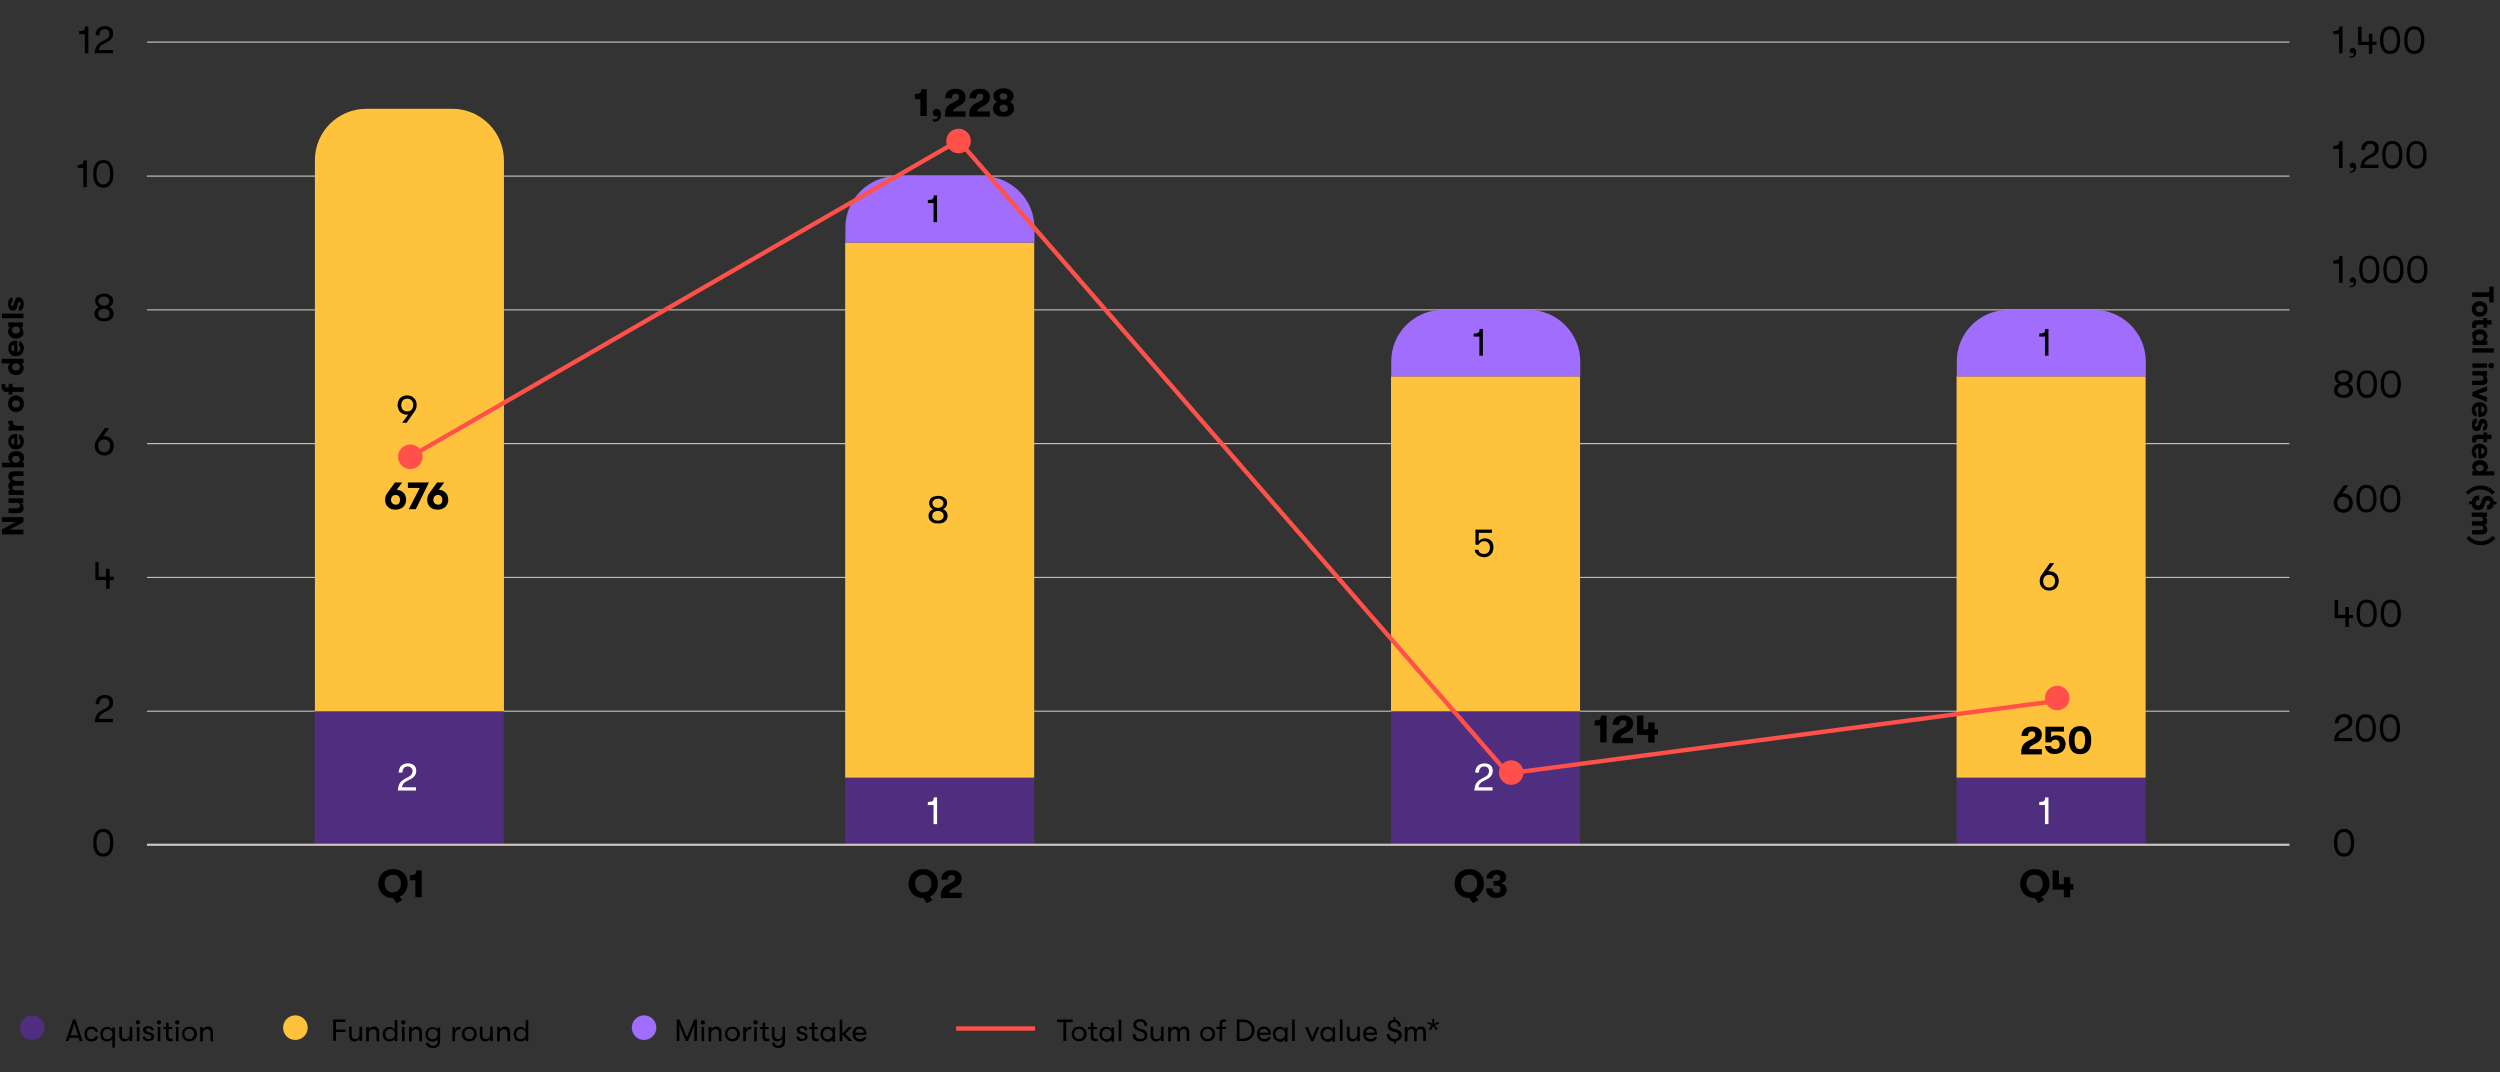 <?xml version="1.0" encoding="utf-8"?>
<!-- Generator: Adobe Illustrator 29.2.1, SVG Export Plug-In . SVG Version: 9.03 Build 55982)  -->
<svg version="1.0" id="Layer_1" xmlns="http://www.w3.org/2000/svg" xmlns:xlink="http://www.w3.org/1999/xlink" x="0px" y="0px"
	 viewBox="0 0 1140 489" style="enable-background:new 0 0 1140 489;" xml:space="preserve">
<rect x="0" y="0" width="1140" height="489" fill="#333333" stroke="none"/>
<style type="text/css">
	.st0{fill:none;}
	.st1{fill:#A06DFC;}
	.st2{fill:none;stroke:#000000;stroke-width:0.75;stroke-linecap:round;stroke-miterlimit:10;}
	.st3{fill:#4F2D7F;}
	.st4{fill:#FFC23D;}
	.st5{fill:#02A4B3;}
	.st6{fill:#CCC4BD;}
	.st7{fill:#2B144C;}
	.st8{fill:#FF5149;}
	.st9{fill:#E0DCD7;}
	.st10{fill:#B9ABCC;}
	.st11{fill:#FFE7B1;}
	.st12{fill:none;stroke:#000000;stroke-miterlimit:10;}
	.st13{fill:#FFFFFF;}
	.st14{fill:none;stroke:#CCC4BD;stroke-width:0.5;stroke-linejoin:round;stroke-miterlimit:10;}
	.st15{fill:none;stroke:#CCC4BD;stroke-linejoin:round;stroke-miterlimit:10;}
	.st16{fill:none;stroke:#FF5149;stroke-width:2;stroke-linejoin:round;stroke-miterlimit:10;}
</style>
<line class="st14" x1="67" y1="19.2" x2="1044" y2="19.2"/>
<line class="st14" x1="67" y1="80.3" x2="1044" y2="80.3"/>
<line class="st14" x1="67" y1="141.3" x2="1044" y2="141.3"/>
<line class="st14" x1="67" y1="202.3" x2="1044" y2="202.3"/>
<line class="st14" x1="67" y1="263.3" x2="1044" y2="263.3"/>
<line class="st14" x1="67" y1="324.3" x2="1044" y2="324.3"/>
<rect x="892.2" y="354.6" class="st3" width="86.2" height="30.6"/>
<rect x="634.3" y="324.3" class="st3" width="86.2" height="60.9"/>
<rect x="385.4" y="354.6" class="st3" width="86.2" height="30.6"/>
<rect x="143.5" y="324.3" class="st3" width="86.2" height="60.9"/>
<rect x="892.2" y="171.6" class="st4" width="86.2" height="183"/>
<rect x="634.3" y="171.6" class="st4" width="86.2" height="152.7"/>
<rect x="385.4" y="110.6" class="st4" width="86.2" height="244"/>
<path class="st4" d="M167.1,49.6h39.1c13,0,23.6,10.6,23.6,23.6v251.1h-86.2V73.2C143.5,60.1,154.1,49.6,167.1,49.6z"/>
<path class="st1" d="M915.8,141.3h39.1c13,0,23.6,10.6,23.6,23.6v6.7h-86.2v-6.7C892.2,151.9,902.7,141.3,915.8,141.3z"/>
<path class="st1" d="M657.9,141.3H697c13,0,23.6,10.6,23.6,23.6v6.7h-86.2v-6.7C634.3,151.9,644.9,141.3,657.9,141.3z"/>
<path class="st1" d="M409,80.3h39.1c13,0,23.6,10.6,23.6,23.6v6.7h-86.2v-6.7C385.4,90.9,396,80.3,409,80.3z"/>
<line class="st15" x1="67" y1="385.2" x2="1044" y2="385.2"/>
<polyline class="st16" points="186.7,208.5 437.1,64.1 687.6,352.7 938,319.6 "/>
<g>
	<g>
		<path class="st13" d="M182.2,357.3c0.5-0.8,1.2-1.5,2.3-2.1l1.9-1c1.1-0.6,1.7-1.4,1.7-2.6c0-0.6-0.2-1.1-0.6-1.5
			c-0.4-0.4-0.9-0.6-1.5-0.6c-0.8,0-1.4,0.2-1.8,0.7c-0.4,0.5-0.7,1.2-0.7,2.1h-1.7c0-0.9,0.2-1.6,0.5-2.2c0.3-0.6,0.8-1.1,1.5-1.5
			c0.6-0.3,1.4-0.5,2.2-0.5c1.2,0,2.1,0.3,2.8,0.9c0.7,0.6,1,1.4,1,2.5c0,0.8-0.2,1.5-0.6,2.1c-0.4,0.6-1,1.2-1.8,1.6l-1.9,1
			c-0.8,0.4-1.3,0.8-1.6,1.2c-0.3,0.4-0.5,1-0.6,1.6h6.4v1.5h-8.3C181.5,359.2,181.8,358.1,182.2,357.3z"/>
	</g>
</g>
<g>
	<g>
		<path class="st13" d="M425.7,367.1h-2.6v-1.4c0.7,0,1.3-0.1,1.7-0.2c0.4-0.1,0.6-0.3,0.8-0.6c0.1-0.3,0.2-0.7,0.2-1.3h1.5v12.2
			h-1.6V367.1z"/>
	</g>
</g>
<g>
	<g>
		<path class="st13" d="M673.1,357.3c0.5-0.8,1.2-1.5,2.3-2.1l1.9-1c1.1-0.6,1.7-1.4,1.7-2.6c0-0.6-0.2-1.1-0.6-1.5
			c-0.4-0.4-0.9-0.6-1.5-0.6c-0.8,0-1.4,0.2-1.8,0.7c-0.4,0.5-0.7,1.2-0.7,2.1h-1.7c0-0.9,0.2-1.6,0.5-2.2c0.3-0.6,0.8-1.1,1.5-1.5
			c0.6-0.3,1.4-0.5,2.2-0.5c1.2,0,2.1,0.3,2.8,0.9c0.7,0.6,1,1.4,1,2.5c0,0.8-0.2,1.5-0.6,2.1c-0.4,0.6-1,1.2-1.8,1.6l-1.9,1
			c-0.8,0.4-1.3,0.8-1.6,1.2c-0.3,0.4-0.5,1-0.6,1.6h6.4v1.5h-8.3C672.4,359.2,672.6,358.1,673.1,357.3z"/>
	</g>
</g>
<g>
	<g>
		<path class="st13" d="M932.5,367.1h-2.6v-1.4c0.7,0,1.3-0.1,1.7-0.2c0.4-0.1,0.6-0.3,0.8-0.6c0.1-0.3,0.2-0.7,0.2-1.3h1.5v12.2
			h-1.6V367.1z"/>
	</g>
</g>
<g>
	<g>
		<path d="M188,180.9c0.6,0.4,1.1,0.9,1.5,1.6c0.4,0.7,0.5,1.4,0.5,2.2c0,1.1-0.3,2-0.9,2.8l-3.7,5.3h-2l2.7-3.7c-0.1,0-0.2,0-0.5,0
			c-0.9,0-1.6-0.2-2.3-0.6c-0.7-0.4-1.2-0.9-1.5-1.6c-0.3-0.7-0.5-1.4-0.5-2.2c0-0.8,0.2-1.5,0.5-2.2c0.3-0.7,0.8-1.2,1.5-1.6
			c0.7-0.4,1.4-0.6,2.3-0.6S187.3,180.5,188,180.9z M183.7,182.6c-0.5,0.6-0.7,1.3-0.7,2.1c0,0.9,0.2,1.6,0.7,2.1
			c0.5,0.6,1.2,0.8,2,0.8c0.9,0,1.5-0.3,2-0.8c0.5-0.6,0.7-1.3,0.7-2.1c0-0.9-0.2-1.6-0.7-2.1c-0.5-0.6-1.2-0.8-2-0.8
			C184.9,181.8,184.2,182,183.7,182.6z"/>
	</g>
</g>
<g>
	<g>
		<path d="M425.4,238.3c-0.6-0.3-1.1-0.7-1.5-1.2c-0.4-0.5-0.5-1.2-0.5-1.9c0-0.8,0.2-1.4,0.6-1.9s0.9-0.9,1.6-1.1
			c-0.6-0.2-1.1-0.5-1.4-1.1c-0.4-0.5-0.5-1.1-0.5-1.8c0-0.6,0.2-1.2,0.5-1.7c0.3-0.5,0.8-0.9,1.5-1.1s1.3-0.4,2.1-0.4
			c0.8,0,1.5,0.1,2.1,0.4s1.1,0.7,1.5,1.1c0.3,0.5,0.5,1.1,0.5,1.7c0,0.7-0.2,1.3-0.5,1.8c-0.4,0.5-0.8,0.9-1.5,1.1
			c0.7,0.2,1.2,0.5,1.6,1.1s0.6,1.2,0.6,1.9c0,0.7-0.2,1.3-0.5,1.9c-0.4,0.5-0.9,1-1.5,1.2c-0.6,0.3-1.4,0.4-2.3,0.4
			S426,238.6,425.4,238.3z M429.6,236.8c0.5-0.4,0.7-1,0.7-1.6s-0.2-1.2-0.7-1.6c-0.5-0.4-1.1-0.6-1.9-0.6c-0.8,0-1.4,0.2-1.9,0.6
			s-0.7,1-0.7,1.6c0,0.7,0.2,1.2,0.7,1.6c0.5,0.4,1.1,0.6,1.9,0.6S429.1,237.2,429.6,236.8z M429.5,231c0.4-0.4,0.7-0.9,0.7-1.5
			c0-0.6-0.2-1.1-0.7-1.5c-0.4-0.4-1-0.6-1.8-0.6s-1.3,0.2-1.8,0.6s-0.7,0.9-0.7,1.5c0,0.6,0.2,1.1,0.7,1.5c0.5,0.4,1,0.6,1.8,0.6
			C428.4,231.6,429,231.4,429.5,231z"/>
	</g>
</g>
<g>
	<g>
		<path d="M674.6,253.6c-0.6-0.3-1.1-0.7-1.5-1.2c-0.4-0.5-0.6-1.1-0.6-1.7h1.7c0,0.6,0.3,1.1,0.7,1.4c0.5,0.3,1,0.5,1.8,0.5
			c0.8,0,1.5-0.3,2-0.8c0.5-0.5,0.7-1.2,0.7-2.1c0-0.9-0.2-1.5-0.7-2.1c-0.4-0.5-1.1-0.8-1.8-0.8c-0.7,0-1.2,0.1-1.6,0.4
			s-0.8,0.6-1,1.2h-1.5v-6.9h7.5v1.5h-6v3.8c0.3-0.4,0.7-0.7,1.2-1c0.5-0.2,1-0.3,1.7-0.3c1.2,0,2.1,0.4,2.8,1.1c0.7,0.7,1,1.7,1,3
			c0,0.8-0.2,1.6-0.5,2.3c-0.4,0.7-0.9,1.2-1.5,1.6c-0.6,0.4-1.4,0.6-2.3,0.6C675.9,254,675.2,253.9,674.6,253.6z"/>
	</g>
</g>
<g>
	<g>
		<path d="M932.1,268.7c-0.6-0.4-1.1-0.9-1.5-1.6c-0.4-0.7-0.5-1.4-0.5-2.2c0-1.1,0.3-2,0.9-2.8l3.7-5.3h2l-2.7,3.7
			c0.1,0,0.2,0,0.5,0c0.9,0,1.6,0.2,2.3,0.6c0.7,0.4,1.2,0.9,1.5,1.6c0.3,0.7,0.5,1.4,0.5,2.2c0,0.8-0.2,1.5-0.5,2.2
			c-0.3,0.7-0.8,1.2-1.5,1.6s-1.4,0.6-2.3,0.6S932.7,269.1,932.1,268.7z M936.4,267.1c0.5-0.6,0.7-1.3,0.7-2.1
			c0-0.9-0.2-1.6-0.7-2.1c-0.5-0.6-1.2-0.8-2-0.8c-0.9,0-1.5,0.3-2,0.8c-0.5,0.6-0.7,1.3-0.7,2.1c0,0.9,0.2,1.6,0.7,2.1
			c0.5,0.6,1.2,0.8,2,0.8C935.2,267.9,935.9,267.6,936.4,267.1z"/>
	</g>
</g>
<g>
	<g>
		<path d="M425.7,92.6h-2.6v-1.4c0.7,0,1.3-0.1,1.7-0.2c0.4-0.1,0.6-0.3,0.8-0.6c0.1-0.3,0.2-0.7,0.2-1.3h1.5v12.2h-1.6V92.6z"/>
	</g>
</g>
<g>
	<g>
		<path d="M674.6,153.5h-2.6v-1.4c0.7,0,1.3-0.1,1.7-0.2c0.4-0.1,0.6-0.3,0.8-0.6c0.1-0.3,0.2-0.7,0.2-1.3h1.5v12.2h-1.6V153.5z"/>
	</g>
</g>
<g>
	<g>
		<path d="M932.5,153.5h-2.6v-1.4c0.7,0,1.3-0.1,1.7-0.2c0.4-0.1,0.6-0.3,0.8-0.6c0.1-0.3,0.2-0.7,0.2-1.3h1.5v12.2h-1.6V153.5z"/>
	</g>
</g>
<g>
	<g>
		<path d="M177.9,231.9c-0.7-0.4-1.3-0.9-1.7-1.6c-0.4-0.7-0.6-1.5-0.6-2.4c0-1.1,0.3-2.1,0.9-2.9l3.6-5h3.3l-2.5,3.3
			c0.9,0.1,1.6,0.3,2.3,0.7c0.6,0.4,1.1,0.9,1.5,1.6c0.3,0.7,0.5,1.4,0.5,2.2c0,0.9-0.2,1.7-0.6,2.4c-0.4,0.7-1,1.3-1.7,1.6
			c-0.7,0.4-1.6,0.6-2.5,0.6S178.6,232.3,177.9,231.9z M181.9,229.5c0.4-0.4,0.5-1,0.5-1.6s-0.2-1.2-0.5-1.6
			c-0.4-0.4-0.9-0.6-1.5-0.6c-0.6,0-1.1,0.2-1.5,0.6c-0.4,0.4-0.6,1-0.6,1.6s0.2,1.2,0.6,1.6s0.9,0.6,1.5,0.6
			C181.1,230.2,181.6,230,181.9,229.5z"/>
		<path d="M191.4,222.5H186V220h9.6l-6,12.2h-3.2L191.4,222.5z"/>
		<path d="M197.1,231.9c-0.7-0.4-1.3-0.9-1.7-1.6c-0.4-0.7-0.6-1.5-0.6-2.4c0-1.1,0.3-2.1,0.9-2.9l3.6-5h3.3l-2.5,3.3
			c0.9,0.1,1.6,0.3,2.3,0.7c0.6,0.4,1.1,0.9,1.5,1.6c0.3,0.7,0.5,1.4,0.5,2.2c0,0.9-0.2,1.7-0.6,2.4c-0.4,0.7-1,1.3-1.7,1.6
			c-0.7,0.4-1.6,0.6-2.5,0.6S197.9,232.3,197.1,231.9z M201.2,229.5c0.4-0.4,0.5-1,0.5-1.6s-0.2-1.2-0.5-1.6
			c-0.4-0.4-0.9-0.6-1.5-0.6c-0.6,0-1.1,0.2-1.5,0.6c-0.4,0.4-0.6,1-0.6,1.6s0.2,1.2,0.6,1.6s0.9,0.6,1.5,0.6
			C200.3,230.2,200.8,230,201.2,229.5z"/>
	</g>
</g>
<g>
	<g>
		<path d="M419.8,45.2h-2.6v-2.3c0.8,0,1.4-0.1,1.8-0.2c0.4-0.2,0.7-0.4,0.9-0.7s0.2-0.7,0.2-1.3h2.5v12.2h-2.9V45.2z"/>
		<path d="M425.4,55.4v-1.1c0.3,0,0.6,0.1,0.8,0.1c0.5,0,0.9-0.2,1.2-0.5c0.3-0.3,0.4-0.7,0.5-1.1c-0.2,0.2-0.5,0.3-0.9,0.3
			c-0.5,0-0.9-0.2-1.2-0.5c-0.3-0.3-0.5-0.7-0.5-1.2c0-0.5,0.2-0.9,0.5-1.2s0.8-0.5,1.3-0.5c0.6,0,1,0.2,1.4,0.6
			c0.4,0.4,0.6,1.1,0.6,1.9c0,1-0.3,1.8-0.8,2.4c-0.5,0.6-1.3,0.9-2.3,0.9C425.8,55.4,425.6,55.4,425.4,55.4z"/>
		<path d="M431.5,49.3c0.5-0.9,1.3-1.7,2.4-2.2l2-1c0.9-0.5,1.4-1.1,1.4-1.9c0-0.4-0.1-0.8-0.4-1.1c-0.3-0.3-0.6-0.4-1.1-0.4
			c-0.6,0-1,0.2-1.3,0.5s-0.5,0.9-0.5,1.6h-3c0-0.9,0.2-1.6,0.6-2.3c0.4-0.7,0.9-1.2,1.7-1.5c0.7-0.4,1.5-0.5,2.5-0.5
			c1.4,0,2.5,0.3,3.3,1s1.2,1.5,1.2,2.7c0,0.8-0.2,1.5-0.6,2.2c-0.4,0.6-1,1.2-1.8,1.6l-1.8,1c-0.5,0.3-0.9,0.6-1.1,0.8
			c-0.2,0.3-0.4,0.6-0.5,1h5.8v2.4h-9.4C430.8,51.4,431.1,50.3,431.5,49.3z"/>
		<path d="M442.6,49.3c0.5-0.9,1.3-1.7,2.4-2.2l2-1c0.9-0.5,1.4-1.1,1.4-1.9c0-0.4-0.1-0.8-0.4-1.1c-0.3-0.3-0.6-0.4-1.1-0.4
			c-0.6,0-1,0.2-1.3,0.5s-0.5,0.9-0.5,1.6h-3c0-0.9,0.2-1.6,0.6-2.3c0.4-0.7,0.9-1.2,1.7-1.5c0.7-0.4,1.5-0.5,2.5-0.5
			c1.4,0,2.5,0.3,3.3,1s1.2,1.5,1.2,2.7c0,0.8-0.2,1.5-0.6,2.2c-0.4,0.6-1,1.2-1.8,1.6l-1.8,1c-0.5,0.3-0.9,0.6-1.1,0.8
			c-0.2,0.3-0.4,0.6-0.5,1h5.8v2.4h-9.4C441.9,51.4,442.1,50.3,442.6,49.3z"/>
		<path d="M454.1,52.2c-0.9-0.6-1.3-1.5-1.3-2.7c0-0.7,0.2-1.4,0.5-1.9c0.3-0.5,0.8-0.9,1.5-1.1c-0.5-0.2-1-0.6-1.3-1.1
			c-0.3-0.5-0.5-1.1-0.5-1.7c0-0.7,0.2-1.3,0.6-1.8c0.4-0.5,0.9-0.9,1.6-1.2c0.7-0.3,1.5-0.4,2.4-0.4c0.9,0,1.7,0.1,2.4,0.4
			c0.7,0.3,1.2,0.7,1.6,1.2c0.4,0.5,0.6,1.1,0.6,1.8c0,0.6-0.2,1.2-0.5,1.7c-0.3,0.5-0.8,0.9-1.3,1.1c0.6,0.2,1.2,0.6,1.5,1.1
			s0.5,1.1,0.5,1.9c0,1.1-0.4,2-1.3,2.7c-0.9,0.7-2,1-3.5,1C456.2,53.2,455,52.9,454.1,52.2z M459.1,50.6c0.4-0.3,0.5-0.7,0.5-1.2
			c0-0.5-0.2-0.9-0.5-1.2c-0.4-0.3-0.8-0.5-1.4-0.5c-0.6,0-1,0.2-1.4,0.5c-0.4,0.3-0.5,0.7-0.5,1.2c0,0.5,0.2,0.9,0.5,1.2
			c0.4,0.3,0.8,0.5,1.4,0.5S458.7,50.9,459.1,50.6z M458.9,45.1c0.3-0.3,0.5-0.7,0.5-1.1c0-0.5-0.2-0.9-0.5-1.1s-0.8-0.4-1.3-0.4
			c-0.6,0-1,0.1-1.3,0.4s-0.5,0.7-0.5,1.1c0,0.5,0.2,0.8,0.5,1.1c0.3,0.3,0.8,0.4,1.3,0.4C458.2,45.6,458.6,45.4,458.9,45.1z"/>
	</g>
</g>
<g>
	<g>
		<path d="M729.8,330.8h-2.6v-2.3c0.8,0,1.4-0.1,1.8-0.2s0.7-0.4,0.9-0.7c0.2-0.3,0.2-0.7,0.2-1.3h2.5v12.2h-2.9V330.8z"/>
		<path d="M735.9,335c0.5-0.9,1.3-1.7,2.4-2.2l2-1c0.9-0.5,1.4-1.1,1.4-1.9c0-0.4-0.1-0.8-0.4-1.1c-0.3-0.3-0.6-0.4-1.1-0.4
			c-0.6,0-1,0.2-1.3,0.5s-0.5,0.9-0.5,1.6h-3c0-0.9,0.2-1.6,0.6-2.3c0.4-0.7,0.9-1.2,1.7-1.5c0.7-0.4,1.5-0.5,2.5-0.5
			c1.4,0,2.5,0.3,3.3,1s1.2,1.5,1.2,2.7c0,0.8-0.2,1.5-0.6,2.2c-0.4,0.6-1,1.2-1.8,1.6l-1.8,1c-0.5,0.3-0.9,0.6-1.1,0.8
			c-0.2,0.3-0.4,0.6-0.5,1h5.8v2.4h-9.4C735.2,337.1,735.4,335.9,735.9,335z"/>
		<path d="M746.5,326.3h2.9v6.3h2.2v-3.2h2.9v3.2h1.5v2.5h-1.5v3.5h-2.9v-3.5h-5.1V326.3z"/>
	</g>
</g>
<g>
	<g>
		<path d="M922.3,340.1c0.5-0.9,1.3-1.7,2.4-2.2l2-1c0.9-0.5,1.4-1.1,1.4-1.9c0-0.4-0.1-0.8-0.4-1.1c-0.3-0.3-0.6-0.4-1.1-0.4
			c-0.6,0-1,0.2-1.3,0.5s-0.5,0.9-0.5,1.6h-3c0-0.9,0.2-1.6,0.6-2.3c0.4-0.7,0.9-1.2,1.7-1.5c0.7-0.4,1.5-0.5,2.5-0.5
			c1.4,0,2.5,0.3,3.3,1s1.2,1.5,1.2,2.7c0,0.8-0.2,1.5-0.6,2.2c-0.4,0.6-1,1.2-1.8,1.6l-1.8,1c-0.5,0.3-0.9,0.6-1.1,0.8
			c-0.2,0.3-0.4,0.6-0.5,1h5.8v2.4h-9.4C921.6,342.2,921.8,341,922.3,340.1z"/>
		<path d="M933.9,342.9c-0.8-0.7-1.3-1.6-1.4-2.7h2.8c0,0.4,0.2,0.8,0.6,1s0.8,0.4,1.3,0.4c0.6,0,1.1-0.2,1.5-0.6
			c0.4-0.4,0.5-0.9,0.5-1.6c0-0.6-0.2-1.1-0.5-1.5c-0.3-0.4-0.8-0.6-1.4-0.6c-0.5,0-0.9,0.1-1.2,0.3c-0.3,0.2-0.6,0.5-0.8,0.9h-2.6
			v-7.1h8.5v2.2h-5.9v2.6c0.3-0.3,0.7-0.6,1.1-0.7s0.9-0.2,1.5-0.2c0.8,0,1.5,0.2,2.1,0.5c0.6,0.3,1.1,0.8,1.4,1.4
			c0.3,0.6,0.5,1.3,0.5,2.1c0,0.9-0.2,1.7-0.6,2.3c-0.4,0.7-0.9,1.2-1.7,1.6c-0.7,0.4-1.6,0.6-2.5,0.6
			C935.8,343.9,934.7,343.6,933.9,342.9z"/>
		<path d="M944.7,342.3c-0.9-1.1-1.3-2.7-1.3-4.8s0.4-3.7,1.3-4.8s2.1-1.6,3.8-1.6s2.9,0.5,3.8,1.6s1.3,2.7,1.3,4.8
			s-0.4,3.7-1.3,4.8s-2.1,1.6-3.8,1.6S945.5,343.4,944.7,342.3z M950.2,340.6c0.4-0.7,0.6-1.7,0.6-3.1s-0.2-2.4-0.6-3.1
			c-0.4-0.7-1-1-1.8-1s-1.4,0.3-1.8,1c-0.4,0.7-0.6,1.7-0.6,3.1s0.2,2.4,0.6,3.1c0.4,0.7,1,1,1.8,1S949.8,341.3,950.2,340.6z"/>
	</g>
</g>
<g>
	<path d="M1065.5,389c-0.8-1.1-1.2-2.6-1.2-4.7c0-2.1,0.4-3.6,1.2-4.7s1.9-1.6,3.4-1.6c1.5,0,2.7,0.5,3.4,1.6
		c0.8,1.1,1.2,2.6,1.2,4.7c0,2.1-0.4,3.7-1.2,4.7c-0.8,1.1-1.9,1.6-3.4,1.6C1067.4,390.6,1066.2,390.1,1065.5,389z M1072,384.3
		c0-3.3-1-4.9-3.1-4.9c-2.1,0-3.1,1.6-3.1,4.9c0,3.3,1,4.9,3.1,4.9C1070.9,389.2,1072,387.5,1072,384.3z"/>
</g>
<g>
	<path d="M1065.1,334.8c0.5-0.8,1.2-1.5,2.3-2.1l1.9-1c1.1-0.6,1.7-1.4,1.7-2.6c0-0.6-0.2-1.1-0.6-1.5c-0.4-0.4-0.9-0.6-1.5-0.6
		c-0.8,0-1.4,0.2-1.8,0.7c-0.4,0.5-0.7,1.2-0.7,2.1h-1.7c0-0.9,0.2-1.6,0.5-2.2c0.3-0.6,0.8-1.1,1.5-1.5c0.6-0.3,1.4-0.5,2.2-0.5
		c1.2,0,2.1,0.3,2.8,0.9c0.7,0.6,1,1.4,1,2.5c0,0.8-0.2,1.5-0.6,2.1c-0.4,0.6-1,1.2-1.8,1.6l-1.9,1c-0.8,0.4-1.3,0.8-1.6,1.2
		c-0.3,0.4-0.5,1-0.6,1.6h6.4v1.5h-8.3C1064.4,336.8,1064.6,335.7,1065.1,334.8z"/>
	<path d="M1075.4,336.7c-0.8-1.1-1.2-2.6-1.2-4.7c0-2.1,0.4-3.6,1.2-4.7s1.9-1.6,3.4-1.6c1.5,0,2.7,0.5,3.4,1.6
		c0.8,1.1,1.2,2.6,1.2,4.7c0,2.1-0.4,3.7-1.2,4.7c-0.8,1.1-1.9,1.6-3.4,1.6C1077.4,338.3,1076.2,337.8,1075.4,336.7z M1081.9,332
		c0-3.3-1-4.9-3.1-4.9c-2.1,0-3.1,1.6-3.1,4.9c0,3.3,1,4.9,3.1,4.9C1080.9,336.9,1081.9,335.2,1081.9,332z"/>
	<path d="M1086.4,336.7c-0.8-1.1-1.2-2.6-1.2-4.7c0-2.1,0.4-3.6,1.2-4.7s1.9-1.6,3.4-1.6c1.5,0,2.7,0.5,3.4,1.6
		c0.8,1.1,1.2,2.6,1.2,4.7c0,2.1-0.4,3.7-1.2,4.7c-0.8,1.1-1.9,1.6-3.4,1.6C1088.3,338.3,1087.2,337.8,1086.4,336.7z M1092.9,332
		c0-3.3-1-4.9-3.1-4.9c-2.1,0-3.1,1.6-3.1,4.9c0,3.3,1,4.9,3.1,4.9C1091.9,336.9,1092.9,335.2,1092.9,332z"/>
</g>
<g>
	<path d="M1064.6,273.6h1.6v6.8h3.3v-3.6h1.6v3.6h1.9v1.5h-1.9v4h-1.6v-4h-4.9V273.6z"/>
	<path d="M1075.8,284.4c-0.8-1.1-1.2-2.6-1.2-4.7c0-2.1,0.4-3.6,1.2-4.7s1.9-1.6,3.4-1.6c1.5,0,2.7,0.5,3.4,1.6
		c0.8,1.1,1.2,2.6,1.2,4.7c0,2.1-0.4,3.7-1.2,4.7c-0.8,1.1-1.9,1.6-3.4,1.6C1077.7,286,1076.6,285.5,1075.8,284.4z M1082.3,279.7
		c0-3.3-1-4.9-3.1-4.9c-2.1,0-3.1,1.6-3.1,4.9c0,3.3,1,4.9,3.1,4.9C1081.3,284.6,1082.3,282.9,1082.3,279.7z"/>
	<path d="M1086.8,284.4c-0.8-1.1-1.2-2.6-1.2-4.7c0-2.1,0.4-3.6,1.2-4.7s1.9-1.6,3.4-1.6c1.5,0,2.7,0.5,3.4,1.6
		c0.8,1.1,1.2,2.6,1.2,4.7c0,2.1-0.4,3.7-1.2,4.7c-0.8,1.1-1.9,1.6-3.4,1.6C1088.7,286,1087.5,285.5,1086.8,284.4z M1093.3,279.7
		c0-3.3-1-4.9-3.1-4.9c-2.1,0-3.1,1.6-3.1,4.9c0,3.3,1,4.9,3.1,4.9C1092.2,284.6,1093.3,282.9,1093.3,279.7z"/>
</g>
<g>
	<path d="M1066.2,233.2c-0.6-0.4-1.1-0.9-1.5-1.6c-0.4-0.7-0.5-1.4-0.5-2.2c0-1.1,0.3-2,0.9-2.8l3.7-5.3h2l-2.7,3.7
		c0.1,0,0.2,0,0.5,0c0.9,0,1.6,0.2,2.3,0.6c0.7,0.4,1.2,0.9,1.5,1.6c0.3,0.7,0.5,1.4,0.5,2.2c0,0.8-0.2,1.5-0.5,2.2
		c-0.3,0.7-0.8,1.2-1.5,1.6c-0.7,0.4-1.4,0.6-2.3,0.6S1066.9,233.5,1066.2,233.2z M1070.5,231.5c0.5-0.6,0.7-1.3,0.7-2.1
		c0-0.9-0.2-1.6-0.7-2.1s-1.2-0.8-2-0.8c-0.9,0-1.5,0.3-2,0.8s-0.7,1.3-0.7,2.1c0,0.9,0.2,1.6,0.7,2.1s1.2,0.8,2,0.8
		C1069.4,232.3,1070,232,1070.5,231.5z"/>
	<path d="M1075.7,232.1c-0.8-1.1-1.2-2.6-1.2-4.7c0-2.1,0.4-3.6,1.2-4.7c0.8-1.1,1.9-1.6,3.4-1.6c1.5,0,2.7,0.5,3.4,1.6
		c0.8,1.1,1.2,2.6,1.2,4.7c0,2.1-0.4,3.7-1.2,4.7c-0.8,1.1-1.9,1.6-3.4,1.6C1077.6,233.7,1076.5,233.2,1075.7,232.1z M1082.2,227.4
		c0-3.3-1-4.9-3.1-4.9c-2.1,0-3.1,1.6-3.1,4.9c0,3.3,1,4.9,3.1,4.9C1081.2,232.3,1082.2,230.6,1082.2,227.4z"/>
	<path d="M1086.6,232.1c-0.8-1.1-1.2-2.6-1.2-4.7c0-2.1,0.4-3.6,1.2-4.7c0.8-1.1,1.9-1.6,3.4-1.6c1.5,0,2.7,0.5,3.4,1.6
		c0.8,1.1,1.2,2.6,1.2,4.7c0,2.1-0.4,3.7-1.2,4.7c-0.8,1.1-1.9,1.6-3.4,1.6C1088.6,233.7,1087.4,233.2,1086.6,232.1z M1093.1,227.4
		c0-3.3-1-4.9-3.1-4.9c-2.1,0-3.1,1.6-3.1,4.9c0,3.3,1,4.9,3.1,4.9C1092.1,232.3,1093.1,230.6,1093.1,227.4z"/>
</g>
<g>
	<path d="M1066.3,181c-0.6-0.3-1.1-0.7-1.5-1.2c-0.4-0.5-0.5-1.2-0.5-1.9c0-0.8,0.2-1.4,0.6-1.9s0.9-0.9,1.6-1.1
		c-0.6-0.2-1.1-0.5-1.4-1.1c-0.4-0.5-0.5-1.1-0.5-1.8c0-0.6,0.2-1.2,0.5-1.7c0.3-0.5,0.8-0.9,1.5-1.1s1.3-0.4,2.1-0.4
		c0.8,0,1.5,0.1,2.1,0.4s1.1,0.7,1.5,1.1c0.3,0.5,0.5,1.1,0.5,1.7c0,0.7-0.2,1.3-0.5,1.8c-0.4,0.5-0.8,0.9-1.5,1.1
		c0.7,0.2,1.2,0.5,1.6,1.1s0.6,1.2,0.6,1.9c0,0.7-0.2,1.3-0.5,1.9c-0.4,0.5-0.9,1-1.5,1.2c-0.6,0.3-1.4,0.4-2.3,0.4
		S1067,181.3,1066.3,181z M1070.5,179.5c0.5-0.4,0.7-1,0.7-1.6s-0.2-1.2-0.7-1.6c-0.5-0.4-1.1-0.6-1.9-0.6c-0.8,0-1.4,0.2-1.9,0.6
		s-0.7,1-0.7,1.6c0,0.7,0.2,1.2,0.7,1.6c0.5,0.4,1.1,0.6,1.9,0.6S1070,179.9,1070.5,179.5z M1070.4,173.7c0.4-0.4,0.7-0.9,0.7-1.5
		c0-0.6-0.2-1.1-0.7-1.5c-0.4-0.4-1-0.6-1.8-0.6s-1.3,0.2-1.8,0.6s-0.7,0.9-0.7,1.5c0,0.6,0.2,1.1,0.7,1.5c0.5,0.4,1,0.6,1.8,0.6
		C1069.4,174.3,1070,174.1,1070.4,173.7z"/>
	<path d="M1075.9,179.9c-0.8-1.1-1.2-2.6-1.2-4.7c0-2.1,0.4-3.6,1.2-4.7c0.8-1.1,1.9-1.6,3.4-1.6c1.5,0,2.7,0.5,3.4,1.6
		c0.8,1.1,1.2,2.6,1.2,4.7c0,2.1-0.4,3.7-1.2,4.7c-0.8,1.1-1.9,1.6-3.4,1.6C1077.8,181.5,1076.6,180.9,1075.9,179.9z M1082.4,175.1
		c0-3.3-1-4.9-3.1-4.9c-2.1,0-3.1,1.6-3.1,4.9c0,3.3,1,4.9,3.1,4.9C1081.3,180,1082.4,178.4,1082.4,175.1z"/>
	<path d="M1086.8,179.9c-0.8-1.1-1.2-2.6-1.2-4.7c0-2.1,0.4-3.6,1.2-4.7c0.8-1.1,1.9-1.6,3.4-1.6c1.5,0,2.7,0.5,3.4,1.6
		c0.8,1.1,1.2,2.6,1.2,4.7c0,2.1-0.4,3.7-1.2,4.7c-0.8,1.1-1.9,1.6-3.4,1.6C1088.8,181.5,1087.6,180.9,1086.8,179.9z M1093.3,175.1
		c0-3.3-1-4.9-3.1-4.9c-2.1,0-3.1,1.6-3.1,4.9c0,3.3,1,4.9,3.1,4.9C1092.3,180,1093.3,178.4,1093.3,175.1z"/>
</g>
<g>
	<path d="M1066.6,120.2h-2.6v-1.4c0.7,0,1.3-0.1,1.7-0.2c0.4-0.1,0.6-0.3,0.8-0.6c0.1-0.3,0.2-0.7,0.2-1.3h1.5V129h-1.6V120.2z"/>
	<path d="M1071.5,131.1v-0.8c0.1,0,0.4,0,0.7,0c0.2,0,0.4-0.1,0.6-0.2s0.3-0.3,0.4-0.5c0.2-0.3,0.2-0.6,0.2-1
		c-0.2,0.2-0.4,0.3-0.7,0.3c-0.3,0-0.6-0.1-0.9-0.3c-0.2-0.2-0.3-0.5-0.3-0.9c0-0.4,0.1-0.7,0.4-0.9s0.6-0.4,0.9-0.4
		c0.4,0,0.8,0.2,1.1,0.5c0.3,0.4,0.5,0.9,0.5,1.5c0,0.7-0.2,1.3-0.6,1.8c-0.4,0.5-1,0.7-1.7,0.7
		C1071.8,131.1,1071.6,131.1,1071.5,131.1z"/>
	<path d="M1077,127.6c-0.8-1.1-1.2-2.6-1.2-4.7c0-2.1,0.4-3.6,1.2-4.7c0.8-1.1,1.9-1.6,3.4-1.6c1.5,0,2.7,0.5,3.4,1.6
		c0.8,1.1,1.2,2.6,1.2,4.7c0,2.1-0.4,3.7-1.2,4.7c-0.8,1.1-1.9,1.6-3.4,1.6C1078.9,129.2,1077.8,128.6,1077,127.6z M1083.5,122.8
		c0-3.3-1-4.9-3.1-4.9c-2.1,0-3.1,1.6-3.1,4.9c0,3.3,1,4.9,3.1,4.9C1082.5,127.7,1083.5,126.1,1083.5,122.8z"/>
	<path d="M1088,127.6c-0.8-1.1-1.2-2.6-1.2-4.7c0-2.1,0.4-3.6,1.2-4.7c0.8-1.1,1.9-1.6,3.4-1.6c1.5,0,2.7,0.5,3.4,1.6
		c0.8,1.1,1.2,2.6,1.2,4.7c0,2.1-0.4,3.7-1.2,4.7c-0.8,1.1-1.9,1.6-3.4,1.6C1089.9,129.2,1088.8,128.6,1088,127.6z M1094.5,122.8
		c0-3.3-1-4.9-3.1-4.9c-2.1,0-3.1,1.6-3.1,4.9c0,3.3,1,4.9,3.1,4.9C1093.5,127.7,1094.5,126.1,1094.5,122.8z"/>
	<path d="M1098.9,127.6c-0.8-1.1-1.2-2.6-1.2-4.7c0-2.1,0.4-3.6,1.2-4.7c0.8-1.1,1.9-1.6,3.4-1.6c1.5,0,2.7,0.5,3.4,1.6
		c0.8,1.1,1.2,2.6,1.2,4.7c0,2.1-0.4,3.7-1.2,4.7c-0.8,1.1-1.9,1.6-3.4,1.6C1100.9,129.2,1099.7,128.6,1098.9,127.6z M1105.4,122.8
		c0-3.3-1-4.9-3.1-4.9c-2.1,0-3.1,1.6-3.1,4.9c0,3.3,1,4.9,3.1,4.9C1104.4,127.7,1105.4,126.1,1105.4,122.8z"/>
</g>
<g>
	<path d="M1066.6,67.9h-2.6v-1.4c0.7,0,1.3-0.1,1.7-0.2c0.4-0.1,0.6-0.3,0.8-0.6c0.1-0.3,0.2-0.7,0.2-1.3h1.5v12.2h-1.6V67.9z"/>
	<path d="M1071.5,78.8V78c0.1,0,0.4,0,0.7,0c0.2,0,0.4-0.1,0.6-0.2s0.3-0.3,0.4-0.5c0.2-0.3,0.2-0.6,0.2-1c-0.2,0.2-0.4,0.3-0.7,0.3
		c-0.3,0-0.6-0.1-0.9-0.3c-0.2-0.2-0.3-0.5-0.3-0.9c0-0.4,0.1-0.7,0.4-0.9s0.6-0.4,0.9-0.4c0.4,0,0.8,0.2,1.1,0.5
		c0.3,0.4,0.5,0.9,0.5,1.5c0,0.7-0.2,1.3-0.6,1.8c-0.4,0.5-1,0.7-1.7,0.7C1071.8,78.8,1071.6,78.8,1071.5,78.8z"/>
	<path d="M1077.1,73.4c0.5-0.8,1.2-1.5,2.3-2.1l1.9-1c1.1-0.6,1.7-1.4,1.7-2.6c0-0.6-0.2-1.1-0.6-1.5c-0.4-0.4-0.9-0.6-1.5-0.6
		c-0.8,0-1.4,0.2-1.8,0.7c-0.4,0.5-0.7,1.2-0.7,2.1h-1.7c0-0.9,0.2-1.6,0.5-2.2c0.3-0.6,0.8-1.1,1.5-1.5c0.6-0.3,1.4-0.5,2.2-0.5
		c1.2,0,2.1,0.3,2.8,0.9c0.7,0.6,1,1.4,1,2.5c0,0.8-0.2,1.5-0.6,2.1c-0.4,0.6-1,1.2-1.8,1.6l-1.9,1c-0.8,0.4-1.3,0.8-1.6,1.2
		c-0.3,0.4-0.5,1-0.6,1.6h6.4v1.5h-8.3C1076.4,75.3,1076.7,74.2,1077.1,73.4z"/>
	<path d="M1087.5,75.3c-0.8-1.1-1.2-2.6-1.2-4.7c0-2.1,0.4-3.6,1.2-4.7c0.8-1.1,1.9-1.6,3.4-1.6c1.5,0,2.7,0.5,3.4,1.6
		c0.8,1.1,1.2,2.6,1.2,4.7c0,2.1-0.4,3.7-1.2,4.7c-0.8,1.1-1.9,1.6-3.4,1.6C1089.4,76.9,1088.3,76.3,1087.5,75.3z M1094,70.5
		c0-3.3-1-4.9-3.1-4.9c-2.1,0-3.1,1.6-3.1,4.9c0,3.3,1,4.9,3.1,4.9C1093,75.4,1094,73.8,1094,70.5z"/>
	<path d="M1098.5,75.3c-0.8-1.1-1.2-2.6-1.2-4.7c0-2.1,0.4-3.6,1.2-4.7c0.8-1.1,1.9-1.6,3.4-1.6c1.5,0,2.7,0.5,3.4,1.6
		c0.8,1.1,1.2,2.6,1.2,4.7c0,2.1-0.4,3.7-1.2,4.7c-0.8,1.1-1.9,1.6-3.4,1.6C1100.4,76.9,1099.3,76.3,1098.5,75.3z M1105,70.5
		c0-3.3-1-4.9-3.1-4.9c-2.1,0-3.1,1.6-3.1,4.9c0,3.3,1,4.9,3.1,4.9C1104,75.4,1105,73.8,1105,70.5z"/>
</g>
<g>
	<path d="M1066.6,15.6h-2.6v-1.4c0.7,0,1.3-0.1,1.7-0.2c0.4-0.1,0.6-0.3,0.8-0.6c0.1-0.3,0.2-0.7,0.2-1.3h1.5v12.2h-1.6V15.6z"/>
	<path d="M1071.5,26.5v-0.8c0.1,0,0.4,0,0.7,0c0.2,0,0.4-0.1,0.6-0.2s0.3-0.3,0.4-0.5c0.2-0.3,0.2-0.6,0.2-1
		c-0.2,0.2-0.4,0.3-0.7,0.3c-0.3,0-0.6-0.1-0.9-0.3c-0.2-0.2-0.3-0.5-0.3-0.9c0-0.4,0.1-0.7,0.4-0.9s0.6-0.4,0.9-0.4
		c0.4,0,0.8,0.2,1.1,0.5c0.3,0.4,0.5,0.9,0.5,1.5c0,0.7-0.2,1.3-0.6,1.8c-0.4,0.5-1,0.7-1.7,0.7
		C1071.8,26.5,1071.6,26.5,1071.5,26.5z"/>
	<path d="M1075.3,12.2h1.6V19h3.3v-3.6h1.6V19h1.9v1.5h-1.9v4h-1.6v-4h-4.9V12.2z"/>
	<path d="M1086.5,23c-0.8-1.1-1.2-2.6-1.2-4.7c0-2.1,0.4-3.6,1.2-4.7c0.8-1.1,1.9-1.6,3.4-1.6c1.5,0,2.7,0.5,3.4,1.6
		c0.8,1.1,1.2,2.6,1.2,4.7c0,2.1-0.4,3.7-1.2,4.7c-0.8,1.1-1.9,1.6-3.4,1.6C1088.4,24.6,1087.3,24.1,1086.5,23z M1093,18.3
		c0-3.3-1-4.9-3.1-4.9c-2.1,0-3.1,1.6-3.1,4.9c0,3.3,1,4.9,3.1,4.9C1092,23.1,1093,21.5,1093,18.3z"/>
	<path d="M1097.5,23c-0.8-1.1-1.2-2.6-1.2-4.7c0-2.1,0.4-3.6,1.2-4.7c0.8-1.1,1.9-1.6,3.4-1.6c1.5,0,2.7,0.5,3.4,1.6
		c0.8,1.1,1.2,2.6,1.2,4.7c0,2.1-0.4,3.7-1.2,4.7c-0.8,1.1-1.9,1.6-3.4,1.6C1099.4,24.6,1098.2,24.1,1097.5,23z M1104,18.3
		c0-3.3-1-4.9-3.1-4.9c-2.1,0-3.1,1.6-3.1,4.9c0,3.3,1,4.9,3.1,4.9C1102.9,23.1,1104,21.5,1104,18.3z"/>
</g>
<g>
	<g>
		<path d="M43.7,389c-0.8-1.1-1.2-2.6-1.2-4.7c0-2.1,0.4-3.6,1.2-4.7s1.9-1.6,3.4-1.6c1.5,0,2.7,0.5,3.4,1.6
			c0.8,1.1,1.2,2.6,1.2,4.7c0,2.1-0.4,3.7-1.2,4.7c-0.8,1.1-1.9,1.6-3.4,1.6C45.6,390.6,44.4,390.1,43.7,389z M50.2,384.3
			c0-3.3-1-4.9-3.1-4.9c-2.1,0-3.1,1.6-3.1,4.9c0,3.3,1,4.9,3.1,4.9C49.1,389.2,50.2,387.5,50.2,384.3z"/>
	</g>
</g>
<g>
	<g>
		<path d="M44,326.1c0.5-0.8,1.2-1.5,2.3-2.1l1.9-1c1.1-0.6,1.7-1.4,1.7-2.6c0-0.6-0.2-1.1-0.6-1.5c-0.4-0.4-0.9-0.6-1.5-0.6
			c-0.8,0-1.4,0.2-1.8,0.7c-0.4,0.5-0.7,1.2-0.7,2.1h-1.7c0-0.9,0.2-1.6,0.5-2.2c0.3-0.6,0.8-1.1,1.5-1.5c0.6-0.3,1.4-0.5,2.2-0.5
			c1.2,0,2.1,0.3,2.8,0.9c0.7,0.6,1,1.4,1,2.5c0,0.8-0.2,1.5-0.6,2.1c-0.4,0.6-1,1.2-1.8,1.6l-1.9,1c-0.8,0.4-1.3,0.8-1.6,1.2
			c-0.3,0.4-0.5,1-0.6,1.6h6.4v1.5h-8.3C43.3,328,43.5,326.9,44,326.1z"/>
	</g>
</g>
<g>
	<g>
		<path d="M43.4,256.2H45v6.8h3.3v-3.6H50v3.6h1.9v1.5H50v4h-1.6v-4h-4.9V256.2z"/>
	</g>
</g>
<g>
	<g>
		<path d="M45.2,207.1c-0.6-0.4-1.1-0.9-1.5-1.6c-0.4-0.7-0.5-1.4-0.5-2.2c0-1.1,0.3-2,0.9-2.8l3.7-5.3h2l-2.7,3.7
			c0.1,0,0.2,0,0.5,0c0.9,0,1.6,0.2,2.3,0.6c0.7,0.4,1.2,0.9,1.5,1.6c0.3,0.7,0.5,1.4,0.5,2.2c0,0.8-0.2,1.5-0.5,2.2
			c-0.3,0.7-0.8,1.2-1.5,1.6c-0.7,0.4-1.4,0.6-2.3,0.6S45.8,207.4,45.2,207.1z M49.5,205.4c0.5-0.6,0.7-1.3,0.7-2.1
			c0-0.9-0.2-1.6-0.7-2.1s-1.2-0.8-2-0.8c-0.9,0-1.5,0.3-2,0.8s-0.7,1.3-0.7,2.1c0,0.9,0.2,1.6,0.7,2.1s1.2,0.8,2,0.8
			C48.3,206.2,49,205.9,49.5,205.4z"/>
	</g>
</g>
<g>
	<g>
		<path d="M45.1,146.1c-0.6-0.3-1.1-0.7-1.5-1.2c-0.4-0.5-0.5-1.2-0.5-1.9c0-0.8,0.2-1.4,0.6-1.9s0.9-0.9,1.6-1.1
			c-0.6-0.2-1.1-0.5-1.4-1.1c-0.4-0.5-0.5-1.1-0.5-1.8c0-0.6,0.2-1.2,0.5-1.7c0.3-0.5,0.8-0.9,1.5-1.1s1.3-0.4,2.1-0.4
			c0.8,0,1.5,0.1,2.1,0.4s1.1,0.7,1.5,1.1c0.3,0.5,0.5,1.1,0.5,1.7c0,0.7-0.2,1.3-0.5,1.8c-0.4,0.5-0.8,0.9-1.5,1.1
			c0.7,0.2,1.2,0.5,1.6,1.1s0.6,1.2,0.6,1.9c0,0.7-0.2,1.3-0.5,1.9c-0.4,0.5-0.9,1-1.5,1.2c-0.6,0.3-1.4,0.4-2.3,0.4
			S45.7,146.4,45.1,146.1z M49.3,144.6c0.5-0.4,0.7-1,0.7-1.6s-0.2-1.2-0.7-1.6c-0.5-0.4-1.1-0.6-1.9-0.6c-0.8,0-1.4,0.2-1.9,0.6
			s-0.7,1-0.7,1.6c0,0.7,0.2,1.2,0.7,1.6c0.5,0.4,1.1,0.6,1.9,0.6S48.8,145,49.3,144.6z M49.2,138.8c0.4-0.4,0.7-0.9,0.7-1.5
			c0-0.6-0.2-1.1-0.7-1.5c-0.4-0.4-1-0.6-1.8-0.6s-1.3,0.2-1.8,0.6s-0.7,0.9-0.7,1.5c0,0.6,0.2,1.1,0.7,1.5c0.5,0.4,1,0.6,1.8,0.6
			C48.1,139.4,48.7,139.2,49.2,138.8z"/>
	</g>
</g>
<g>
	<g>
		<path d="M38,76.6h-2.6v-1.4c0.7,0,1.3-0.1,1.7-0.2c0.4-0.1,0.6-0.3,0.8-0.6c0.1-0.3,0.2-0.7,0.2-1.3h1.5v12.2H38V76.6z"/>
		<path d="M43.7,84c-0.8-1.1-1.2-2.6-1.2-4.7c0-2.1,0.4-3.6,1.2-4.7c0.8-1.1,1.9-1.6,3.4-1.6c1.5,0,2.7,0.5,3.4,1.6
			c0.8,1.1,1.2,2.6,1.2,4.7c0,2.1-0.4,3.7-1.2,4.7c-0.8,1.1-1.9,1.6-3.4,1.6C45.6,85.6,44.4,85,43.7,84z M50.2,79.2
			c0-3.3-1-4.9-3.1-4.9C45,74.4,44,76,44,79.2c0,3.3,1,4.9,3.1,4.9C49.1,84.1,50.2,82.5,50.2,79.2z"/>
	</g>
</g>
<g>
	<g>
		<path d="M38.7,15.6h-2.6v-1.4c0.7,0,1.3-0.1,1.7-0.2c0.4-0.1,0.6-0.3,0.8-0.6c0.1-0.3,0.2-0.7,0.2-1.3h1.5v12.2h-1.6V15.6z"/>
		<path d="M44,21.1c0.5-0.8,1.2-1.5,2.3-2.1l1.9-1c1.1-0.6,1.7-1.4,1.7-2.6c0-0.6-0.2-1.1-0.6-1.5c-0.4-0.4-0.9-0.6-1.5-0.6
			c-0.8,0-1.4,0.2-1.8,0.7c-0.4,0.5-0.7,1.2-0.7,2.1h-1.7c0-0.9,0.2-1.6,0.5-2.2c0.3-0.6,0.8-1.1,1.5-1.5c0.6-0.3,1.4-0.5,2.2-0.5
			c1.2,0,2.1,0.3,2.8,0.9c0.7,0.6,1,1.4,1,2.5c0,0.8-0.2,1.5-0.6,2.1c-0.4,0.6-1,1.2-1.8,1.6l-1.9,1c-0.8,0.4-1.3,0.8-1.6,1.2
			c-0.3,0.4-0.5,1-0.6,1.6h6.4v1.5h-8.3C43.3,23,43.5,21.9,44,21.1z"/>
	</g>
</g>
<g>
	<path d="M179.2,409.5L179.2,409.5c-1.4,0-2.6-0.3-3.6-0.9c-1-0.6-1.8-1.4-2.3-2.4s-0.8-2.1-0.8-3.3s0.3-2.3,0.8-3.3
		c0.5-1,1.3-1.8,2.3-2.4c1-0.6,2.2-0.9,3.6-0.9s2.6,0.3,3.6,0.9c1,0.6,1.8,1.4,2.3,2.4c0.5,1,0.8,2.1,0.8,3.3c0,1.3-0.3,2.5-1,3.6
		c-0.6,1.1-1.5,1.9-2.7,2.4l1.2,1.6l-2.6,1.3L179.2,409.5z M181.1,406.4c0.6-0.4,1-0.8,1.3-1.5c0.3-0.6,0.4-1.3,0.4-2
		s-0.1-1.4-0.4-2c-0.3-0.6-0.7-1.1-1.3-1.5c-0.6-0.4-1.2-0.5-2-0.5s-1.4,0.2-2,0.5c-0.6,0.4-1,0.8-1.3,1.4c-0.3,0.6-0.4,1.3-0.4,2
		c0,0.8,0.1,1.4,0.4,2.1c0.3,0.6,0.7,1.1,1.3,1.5s1.2,0.5,2,0.5C179.9,406.9,180.5,406.7,181.1,406.4z"/>
	<path d="M189.5,401.4h-2.6v-2.3c0.8,0,1.4-0.1,1.8-0.2s0.7-0.4,0.9-0.7c0.2-0.3,0.2-0.7,0.2-1.3h2.5v12.2h-2.9V401.4z"/>
</g>
<g>
	<path d="M421,409.5L421,409.5c-1.4,0-2.6-0.3-3.6-0.9c-1-0.6-1.8-1.4-2.3-2.4s-0.8-2.1-0.8-3.3s0.3-2.3,0.8-3.3
		c0.5-1,1.3-1.8,2.3-2.4c1-0.6,2.2-0.9,3.6-0.9s2.6,0.3,3.6,0.9c1,0.6,1.8,1.4,2.3,2.4c0.5,1,0.8,2.1,0.8,3.3c0,1.3-0.3,2.5-1,3.6
		c-0.6,1.1-1.5,1.9-2.7,2.4l1.2,1.6l-2.6,1.3L421,409.5z M423,406.4c0.6-0.4,1-0.8,1.3-1.5c0.3-0.6,0.4-1.3,0.4-2s-0.1-1.4-0.4-2
		c-0.3-0.6-0.7-1.1-1.3-1.5c-0.6-0.4-1.2-0.5-2-0.5s-1.4,0.2-2,0.5c-0.6,0.4-1,0.8-1.3,1.4c-0.3,0.6-0.4,1.3-0.4,2
		c0,0.8,0.1,1.4,0.4,2.1c0.3,0.6,0.7,1.1,1.3,1.5s1.2,0.5,2,0.5C421.7,406.9,422.4,406.7,423,406.4z"/>
	<path d="M429.7,405.6c0.5-0.9,1.3-1.7,2.4-2.2l2-1c0.9-0.5,1.4-1.1,1.4-1.9c0-0.4-0.1-0.8-0.4-1.1c-0.3-0.3-0.6-0.4-1.1-0.4
		c-0.6,0-1,0.2-1.3,0.5s-0.5,0.9-0.5,1.6h-3c0-0.9,0.2-1.6,0.6-2.3c0.4-0.7,0.9-1.2,1.7-1.5c0.7-0.4,1.5-0.5,2.5-0.5
		c1.4,0,2.5,0.3,3.3,1s1.2,1.5,1.2,2.7c0,0.8-0.2,1.5-0.6,2.2c-0.4,0.6-1,1.2-1.8,1.6l-1.8,1c-0.5,0.3-0.9,0.6-1.1,0.8
		c-0.2,0.3-0.4,0.6-0.5,1h5.8v2.4h-9.4C428.9,407.7,429.2,406.5,429.7,405.6z"/>
</g>
<g>
	<path d="M670,409.5L670,409.5c-1.4,0-2.6-0.3-3.6-0.9c-1-0.6-1.8-1.4-2.3-2.4s-0.8-2.1-0.8-3.3s0.3-2.3,0.8-3.3
		c0.5-1,1.3-1.8,2.3-2.4c1-0.6,2.2-0.9,3.6-0.9s2.6,0.3,3.6,0.9c1,0.6,1.8,1.4,2.3,2.4c0.5,1,0.8,2.1,0.8,3.3c0,1.3-0.3,2.5-1,3.6
		c-0.6,1.1-1.5,1.9-2.7,2.4l1.2,1.6l-2.6,1.3L670,409.5z M671.9,406.4c0.6-0.4,1-0.8,1.3-1.5c0.3-0.6,0.4-1.3,0.4-2s-0.1-1.4-0.4-2
		c-0.3-0.6-0.7-1.1-1.3-1.5c-0.6-0.4-1.2-0.5-2-0.5s-1.4,0.2-2,0.5c-0.6,0.4-1,0.8-1.3,1.4c-0.3,0.6-0.4,1.3-0.4,2
		c0,0.8,0.1,1.4,0.4,2.1c0.3,0.6,0.7,1.1,1.3,1.5s1.2,0.5,2,0.5C670.7,406.9,671.4,406.7,671.9,406.4z"/>
	<path d="M678.9,408.3c-0.8-0.7-1.3-1.8-1.3-3.2h2.9c0,0.6,0.2,1.1,0.5,1.5c0.3,0.3,0.8,0.5,1.4,0.5c0.5,0,1-0.1,1.3-0.4
		c0.3-0.3,0.5-0.7,0.5-1.2c0-1.1-0.6-1.6-1.9-1.6h-1.2v-2.2h1.2c1.2,0,1.7-0.5,1.7-1.5c0-0.4-0.1-0.8-0.4-1s-0.7-0.4-1.1-0.4
		c-0.5,0-1,0.2-1.3,0.5c-0.3,0.3-0.5,0.7-0.5,1.3h-2.9c0-0.8,0.2-1.5,0.6-2s0.9-1,1.6-1.4c0.7-0.3,1.5-0.5,2.5-0.5
		c0.9,0,1.6,0.1,2.3,0.4s1.2,0.7,1.5,1.2c0.4,0.5,0.5,1.1,0.5,1.8c0,0.7-0.2,1.2-0.6,1.7c-0.4,0.5-0.9,0.8-1.7,1
		c0.8,0.1,1.4,0.5,1.8,1c0.4,0.5,0.7,1.2,0.7,1.9c0,0.7-0.2,1.4-0.6,2c-0.4,0.6-0.9,1-1.7,1.3c-0.7,0.3-1.6,0.5-2.5,0.5
		C680.9,409.4,679.7,409.1,678.9,408.3z"/>
</g>
<g>
	<path d="M927.9,409.5L927.9,409.5c-1.4,0-2.6-0.3-3.6-0.9c-1-0.6-1.8-1.4-2.3-2.4s-0.8-2.1-0.8-3.3s0.3-2.3,0.8-3.3
		c0.5-1,1.3-1.8,2.3-2.4c1-0.6,2.2-0.9,3.6-0.9s2.6,0.3,3.6,0.9c1,0.6,1.8,1.4,2.3,2.4c0.5,1,0.8,2.1,0.8,3.3c0,1.3-0.3,2.5-1,3.6
		c-0.6,1.1-1.5,1.9-2.7,2.4l1.2,1.6l-2.6,1.3L927.9,409.5z M929.8,406.4c0.6-0.4,1-0.8,1.3-1.5c0.3-0.6,0.4-1.3,0.4-2
		s-0.1-1.4-0.4-2c-0.3-0.6-0.7-1.1-1.3-1.5c-0.6-0.4-1.2-0.5-2-0.5s-1.4,0.2-2,0.5c-0.6,0.4-1,0.8-1.3,1.4c-0.3,0.6-0.4,1.3-0.4,2
		c0,0.8,0.1,1.4,0.4,2.1c0.3,0.6,0.7,1.1,1.3,1.5s1.2,0.5,2,0.5C928.6,406.9,929.3,406.7,929.8,406.4z"/>
	<path d="M936,396.9h2.9v6.3h2.2v-3.2h2.9v3.2h1.5v2.5H944v3.5h-2.9v-3.5H936V396.9z"/>
</g>
<g>
	<path d="M1135.1,133.2v-2.5h2v7.2h-2v-2.5h-7.8v-2.1H1135.1z"/>
	<path d="M1127.6,139c0.3-0.5,0.7-0.9,1.3-1.2c0.5-0.3,1.2-0.4,1.8-0.4s1.3,0.1,1.8,0.4c0.5,0.3,1,0.7,1.3,1.2
		c0.3,0.5,0.5,1.2,0.5,1.9c0,0.7-0.2,1.3-0.5,1.9c-0.3,0.5-0.7,0.9-1.3,1.2s-1.2,0.4-1.8,0.4s-1.3-0.1-1.8-0.4s-1-0.7-1.3-1.2
		c-0.3-0.5-0.5-1.1-0.5-1.9C1127.2,140.2,1127.3,139.6,1127.6,139z M1129.5,142c0.3,0.3,0.7,0.4,1.3,0.4s0.9-0.1,1.3-0.4
		c0.3-0.3,0.5-0.6,0.5-1.1c0-0.5-0.2-0.8-0.5-1.1c-0.3-0.3-0.7-0.4-1.3-0.4s-0.9,0.1-1.3,0.4c-0.3,0.3-0.5,0.6-0.5,1.1
		C1129,141.4,1129.1,141.7,1129.5,142z"/>
	<path d="M1127.7,146.6c0.3-0.4,1-0.6,2-0.6h2.7v-1h1.7v1h2v2h-2v1.4h-1.7V148h-2.2c-0.5,0-0.8,0.1-0.9,0.2
		c-0.2,0.1-0.2,0.4-0.2,0.7c0,0.3,0,0.5,0,0.7h-1.7c-0.1-0.4-0.1-0.8-0.1-1.3C1127.2,147.6,1127.4,147,1127.7,146.6z"/>
	<path d="M1127.6,151.6c0.3-0.5,0.7-0.8,1.3-1c0.5-0.2,1.1-0.4,1.8-0.4c0.7,0,1.3,0.1,1.8,0.4c0.5,0.2,1,0.6,1.3,1.1
		c0.3,0.5,0.5,1,0.5,1.6c0,0.4-0.1,0.8-0.3,1.2c-0.2,0.3-0.5,0.6-0.8,0.8h1v2h-6.7v-2h1c-0.3-0.2-0.6-0.4-0.8-0.8
		c-0.2-0.4-0.3-0.8-0.3-1.2C1127.2,152.6,1127.3,152,1127.6,151.6z M1129.5,154.9c0.3,0.3,0.8,0.4,1.3,0.4c0.5,0,0.9-0.1,1.3-0.4
		c0.3-0.3,0.5-0.6,0.5-1.1c0-0.5-0.2-0.8-0.5-1.1c-0.3-0.3-0.8-0.4-1.3-0.4s-1,0.1-1.3,0.4s-0.5,0.6-0.5,1.1
		C1128.9,154.2,1129.1,154.6,1129.5,154.9z"/>
	<path d="M1137.2,158.8v2h-9.8v-2H1137.2z"/>
	<path d="M1134.1,165.7v2h-6.7v-2H1134.1z M1135.1,165.8c0.3-0.2,0.6-0.3,0.9-0.3c0.4,0,0.7,0.1,0.9,0.3s0.4,0.5,0.4,0.9
		c0,0.4-0.1,0.7-0.4,0.9c-0.3,0.2-0.6,0.4-0.9,0.4c-0.4,0-0.7-0.1-0.9-0.4c-0.3-0.2-0.4-0.5-0.4-0.9
		C1134.7,166.3,1134.8,166,1135.1,165.8z"/>
	<path d="M1134.1,169.3v2h-1c0.4,0.2,0.7,0.4,0.9,0.8s0.3,0.8,0.3,1.2c0,1.5-0.9,2.3-2.8,2.3h-4.2v-2h3.5c0.6,0,1-0.1,1.3-0.3
		c0.3-0.2,0.4-0.5,0.4-0.9c0-0.4-0.1-0.7-0.4-0.9s-0.7-0.3-1.2-0.3h-3.5v-2H1134.1z"/>
	<path d="M1134.1,176.1v2.2l-4.2,1.4l4.2,1.4v2.2l-6.7-2.7v-1.8L1134.1,176.1z"/>
	<path d="M1128.1,184.3c0.6-0.6,1.5-0.9,2.6-0.9c0.7,0,1.4,0.1,1.9,0.4c0.5,0.3,0.9,0.7,1.2,1.2c0.3,0.5,0.4,1.1,0.4,1.8
		c0,0.6-0.1,1.2-0.4,1.7c-0.3,0.5-0.6,0.9-1.1,1.2c-0.5,0.3-1,0.4-1.7,0.4c-0.3,0-0.6,0-0.9-0.1v-4.7c-0.4,0-0.8,0.2-1,0.4
		c-0.2,0.3-0.4,0.6-0.4,1.1c0,0.6,0.2,1,0.6,1.2v2c-0.7-0.1-1.2-0.4-1.6-1c-0.4-0.6-0.6-1.3-0.6-2.1
		C1127.2,185.8,1127.5,184.9,1128.1,184.3z M1131.5,188.1c0.4,0,0.8-0.1,1-0.4c0.2-0.2,0.4-0.6,0.4-1c0-0.4-0.1-0.8-0.4-1
		c-0.2-0.2-0.6-0.4-1-0.4V188.1z"/>
	<path d="M1127.4,192.2c0.2-0.5,0.4-0.8,0.8-1s0.7-0.4,1.2-0.4v2c-0.2,0-0.4,0.1-0.6,0.3c-0.1,0.2-0.2,0.4-0.2,0.7
		c0,0.2,0.1,0.4,0.2,0.5s0.3,0.2,0.5,0.2c0.2,0,0.3,0,0.4-0.1s0.2-0.3,0.2-0.5l0.3-1.3c0.1-0.5,0.4-0.9,0.7-1.2
		c0.3-0.3,0.8-0.4,1.3-0.4c0.6,0,1.1,0.2,1.5,0.7c0.4,0.5,0.6,1.1,0.6,2c0,0.9-0.2,1.6-0.5,2.1c-0.4,0.5-0.9,0.7-1.5,0.7v-2
		c0.2,0,0.4-0.1,0.5-0.2s0.2-0.4,0.2-0.6c0-0.2-0.1-0.4-0.2-0.5c-0.1-0.1-0.2-0.2-0.4-0.2c-0.2,0-0.3,0.1-0.4,0.2s-0.2,0.3-0.3,0.5
		l-0.4,1.3c-0.1,0.5-0.4,0.9-0.7,1.2c-0.3,0.3-0.7,0.4-1.2,0.4c-0.7,0-1.2-0.2-1.6-0.7c-0.4-0.5-0.6-1.2-0.6-2
		C1127.2,193.2,1127.3,192.7,1127.4,192.2z"/>
	<path d="M1127.7,198.8c0.3-0.4,1-0.6,2-0.6h2.7v-1h1.7v1h2v2h-2v1.4h-1.7v-1.4h-2.2c-0.5,0-0.8,0.1-0.9,0.2
		c-0.2,0.1-0.2,0.4-0.2,0.7c0,0.3,0,0.5,0,0.7h-1.7c-0.1-0.4-0.1-0.8-0.1-1.3C1127.2,199.7,1127.4,199.2,1127.7,198.8z"/>
	<path d="M1128.1,203.3c0.6-0.6,1.5-0.9,2.6-0.9c0.7,0,1.4,0.1,1.9,0.4c0.5,0.3,0.9,0.7,1.2,1.2c0.3,0.5,0.4,1.1,0.4,1.8
		c0,0.6-0.1,1.2-0.4,1.7c-0.3,0.5-0.6,0.9-1.1,1.2c-0.5,0.3-1,0.4-1.7,0.4c-0.3,0-0.6,0-0.9-0.1v-4.7c-0.4,0-0.8,0.2-1,0.4
		c-0.2,0.3-0.4,0.6-0.4,1.1c0,0.6,0.2,1,0.6,1.2v2c-0.7-0.1-1.2-0.4-1.6-1c-0.4-0.6-0.6-1.3-0.6-2.1
		C1127.2,204.8,1127.5,203.9,1128.1,203.3z M1131.5,207.1c0.4,0,0.8-0.1,1-0.4c0.2-0.2,0.4-0.6,0.4-1c0-0.4-0.1-0.8-0.4-1
		c-0.2-0.2-0.6-0.4-1-0.4V207.1z"/>
	<path d="M1137.2,216.8h-9.8v-2h1c-0.3-0.2-0.6-0.4-0.8-0.8s-0.3-0.8-0.3-1.2c0-0.6,0.2-1.1,0.5-1.6c0.3-0.4,0.7-0.8,1.3-1
		s1.1-0.4,1.8-0.4c0.7,0,1.3,0.1,1.8,0.4c0.5,0.2,1,0.6,1.3,1.1c0.3,0.5,0.5,1,0.5,1.6c0,0.4-0.1,0.8-0.3,1.2
		c-0.2,0.3-0.5,0.6-0.8,0.8h4V216.8z M1129.5,214.5c0.3,0.3,0.8,0.4,1.3,0.4c0.5,0,0.9-0.1,1.3-0.4c0.3-0.3,0.5-0.6,0.5-1.1
		c0-0.5-0.2-0.8-0.5-1.1c-0.3-0.3-0.8-0.4-1.3-0.4s-1,0.1-1.3,0.4c-0.3,0.3-0.5,0.6-0.5,1.1C1128.9,213.9,1129.1,214.3,1129.5,214.5
		z"/>
	<path d="M1127.4,222.2c1.1-0.5,2.3-0.8,3.7-0.8c1.4,0,2.7,0.3,3.7,0.8c1.1,0.5,2,1.3,2.9,2.2l-1.2,1.2c-0.8-0.8-1.7-1.4-2.5-1.8
		s-1.8-0.6-3-0.6c-1.1,0-2.1,0.2-3,0.6c-0.8,0.4-1.7,1-2.5,1.8l-1.2-1.2C1125.4,223.5,1126.4,222.8,1127.4,222.2z"/>
	<path d="M1127.1,228.7c0.1-0.9,0.5-1.7,1.1-2.1c0.6-0.5,1.4-0.7,2.3-0.7v2.1c-0.5,0-0.9,0.1-1.2,0.4c-0.3,0.2-0.4,0.6-0.4,1
		c0,0.4,0.1,0.7,0.3,0.9c0.2,0.2,0.4,0.3,0.8,0.3c0.3,0,0.5-0.1,0.7-0.2c0.2-0.1,0.3-0.4,0.5-0.8l0.5-1.6c0.2-0.6,0.5-1.1,1-1.4
		c0.5-0.3,1-0.5,1.7-0.5c0.7,0,1.4,0.3,1.9,0.8s0.8,1.1,0.9,1.9h1.2v1.2h-1.3c-0.1,0.8-0.5,1.5-1,1.9s-1.2,0.6-2,0.6v-2.1
		c0.4,0,0.8-0.1,1-0.3c0.2-0.2,0.4-0.5,0.4-0.9c0-0.3-0.1-0.6-0.3-0.7c-0.2-0.2-0.4-0.3-0.7-0.3s-0.5,0.1-0.7,0.2
		c-0.2,0.2-0.4,0.4-0.5,0.9l-0.6,1.6c-0.2,0.6-0.5,1-1,1.3s-1,0.4-1.7,0.4c-0.8,0-1.5-0.2-2-0.7s-0.8-1.2-0.9-2h-1.2v-1.2H1127.1z"
		/>
	<path d="M1134.1,233.7v2h-1c0.3,0.1,0.6,0.4,0.8,0.7c0.2,0.3,0.3,0.7,0.3,1.1c0,1-0.4,1.7-1.2,2c0.4,0.2,0.7,0.4,0.9,0.8
		c0.2,0.4,0.3,0.8,0.3,1.2c0,1.5-0.9,2.2-2.7,2.2h-4.2v-2h3.8c0.5,0,0.8-0.1,1-0.2s0.3-0.4,0.3-0.7c0-0.3-0.1-0.6-0.4-0.8
		c-0.2-0.2-0.7-0.3-1.3-0.3h-3.5v-2h3.8c0.5,0,0.8-0.1,1-0.2s0.3-0.4,0.3-0.7c0-0.3-0.1-0.6-0.4-0.8c-0.2-0.2-0.7-0.3-1.3-0.3h-3.5
		v-2H1134.1z"/>
	<path d="M1128.2,246.2c0.8,0.4,1.8,0.6,3,0.6c1.1,0,2.1-0.2,3-0.6c0.8-0.4,1.7-1,2.5-1.8l1.2,1.2c-0.9,0.9-1.8,1.7-2.9,2.2
		c-1.1,0.5-2.3,0.8-3.7,0.8c-1.4,0-2.7-0.3-3.7-0.8s-2-1.3-2.9-2.2l1.2-1.2C1126.5,245.2,1127.4,245.8,1128.2,246.2z"/>
</g>
<g>
	<path d="M0.9,243.7v-2.3l6.3-3.4H0.9v-2.2h9.8v2.3l-6.3,3.4h6.3v2.2H0.9z"/>
	<path d="M10.1,233.4c-0.5,0.4-1.2,0.6-2,0.6H3.9v-2.2h3.7c0.5,0,0.8-0.1,1.1-0.3c0.2-0.2,0.4-0.5,0.4-0.9c0-0.4-0.1-0.8-0.4-1
		c-0.3-0.2-0.6-0.3-1.1-0.3H3.9v-2.1h6.7v2.1h-1c0.4,0.2,0.6,0.5,0.8,0.8c0.2,0.3,0.3,0.8,0.3,1.3C10.8,232.4,10.6,233,10.1,233.4z"
		/>
	<path d="M3.9,225.6v-2.1h1c-0.3-0.1-0.6-0.4-0.8-0.7c-0.2-0.3-0.3-0.7-0.3-1.2c0-1.1,0.4-1.8,1.2-2.1c-0.4-0.2-0.7-0.5-0.9-0.9
		s-0.3-0.8-0.3-1.3c0-1.6,0.9-2.4,2.7-2.4h4.2v2.2H6.9c-0.5,0-0.8,0.1-1,0.3s-0.3,0.4-0.3,0.8c0,0.4,0.1,0.6,0.4,0.8
		c0.2,0.2,0.7,0.3,1.3,0.3h3.5v2.2H6.9c-0.5,0-0.8,0.1-1,0.2s-0.3,0.4-0.3,0.7c0,0.4,0.1,0.7,0.4,0.9c0.2,0.2,0.7,0.3,1.3,0.3h3.5
		v2.1H3.9z"/>
	<path d="M4.2,207.2c0.3-0.5,0.7-0.8,1.3-1.1c0.5-0.3,1.2-0.4,1.9-0.4s1.3,0.1,1.9,0.4c0.5,0.3,1,0.6,1.3,1.1c0.3,0.5,0.4,1,0.4,1.6
		c0,0.5-0.1,0.9-0.3,1.3c-0.2,0.4-0.5,0.7-0.8,0.9h1v2.1H0.9V211h4c-0.3-0.2-0.6-0.5-0.8-0.9c-0.2-0.4-0.3-0.8-0.3-1.3
		C3.7,208.2,3.9,207.6,4.2,207.2z M8.6,208.3c-0.3-0.3-0.8-0.4-1.3-0.4S6.3,208,6,208.3c-0.3,0.3-0.5,0.7-0.5,1.1
		c0,0.5,0.2,0.9,0.5,1.2c0.3,0.3,0.8,0.4,1.3,0.4c0.5,0,1-0.2,1.3-0.5c0.3-0.3,0.5-0.7,0.5-1.2C9.1,209,8.9,208.6,8.6,208.3z"/>
	<path d="M9.9,203.9c-0.6,0.7-1.5,1-2.6,1c-0.7,0-1.4-0.1-1.9-0.4c-0.5-0.3-0.9-0.7-1.2-1.3c-0.3-0.6-0.4-1.2-0.4-1.9
		c0-0.7,0.1-1.3,0.4-1.8c0.3-0.5,0.6-1,1.1-1.2s1-0.4,1.7-0.4c0.3,0,0.6,0,0.9,0.1v5c0.4,0,0.8-0.2,1-0.4c0.2-0.3,0.4-0.7,0.4-1.1
		c0-0.7-0.2-1.1-0.6-1.3v-2.1c0.7,0.1,1.2,0.5,1.6,1.1c0.4,0.6,0.6,1.4,0.6,2.3C10.8,202.3,10.5,203.2,9.9,203.9z M6.5,199.8
		c-0.4,0-0.8,0.1-1,0.4c-0.2,0.2-0.4,0.6-0.4,1s0.1,0.8,0.4,1.1c0.2,0.3,0.6,0.4,1,0.4V199.8z"/>
	<path d="M3.9,196.5v-2.1h1.4c-0.5-0.1-0.9-0.3-1.1-0.7c-0.3-0.4-0.4-0.7-0.4-1.2c0-0.2,0-0.4,0.1-0.6h2c0,0.3,0,0.5,0,0.6
		c0,0.6,0.2,1,0.6,1.3c0.4,0.3,0.9,0.4,1.7,0.4h2.6v2.1H3.9z"/>
	<path d="M10.4,186.1c-0.3,0.6-0.7,1-1.3,1.3s-1.2,0.5-1.8,0.5s-1.3-0.2-1.8-0.5s-1-0.7-1.3-1.3c-0.3-0.6-0.5-1.2-0.5-2
		s0.2-1.4,0.5-2c0.3-0.6,0.7-1,1.3-1.3c0.5-0.3,1.2-0.5,1.8-0.5s1.3,0.2,1.8,0.5c0.5,0.3,1,0.7,1.3,1.3c0.3,0.6,0.5,1.2,0.5,2
		S10.7,185.6,10.4,186.1z M8.6,183c-0.3-0.3-0.7-0.4-1.3-0.4S6.3,182.7,6,183c-0.3,0.3-0.5,0.7-0.5,1.2c0,0.5,0.2,0.9,0.5,1.2
		c0.3,0.3,0.7,0.4,1.3,0.4s0.9-0.1,1.3-0.4c0.3-0.3,0.5-0.7,0.5-1.2C9,183.7,8.9,183.3,8.6,183z"/>
	<path d="M1.3,178c-0.4-0.5-0.6-1.1-0.6-1.7c0-0.5,0.1-0.9,0.2-1.2h1.5l0,0.6c0,0.3,0.1,0.5,0.2,0.7c0.1,0.2,0.3,0.3,0.7,0.3h0.7
		V175h1.7v1.6h5.1v2.1H5.6v1.2H3.9v-1.2H3.3C2.3,178.7,1.7,178.5,1.3,178z"/>
	<path d="M0.9,163.6h9.8v2.1h-1c0.3,0.2,0.6,0.5,0.8,0.9c0.2,0.4,0.3,0.8,0.3,1.3c0,0.7-0.2,1.2-0.5,1.7c-0.3,0.5-0.7,0.8-1.3,1.1
		S8,171,7.3,171c-0.7,0-1.3-0.1-1.8-0.4c-0.5-0.3-1-0.6-1.3-1.1c-0.3-0.5-0.5-1.1-0.5-1.7c0-0.5,0.1-0.9,0.3-1.3s0.5-0.7,0.8-0.8h-4
		V163.6z M8.6,166.1c-0.3-0.3-0.8-0.4-1.3-0.4c-0.5,0-0.9,0.1-1.3,0.4c-0.3,0.3-0.5,0.7-0.5,1.2c0,0.5,0.2,0.9,0.5,1.2
		c0.3,0.3,0.8,0.4,1.3,0.4s1-0.1,1.3-0.4s0.5-0.7,0.5-1.2C9.1,166.7,8.9,166.3,8.6,166.1z"/>
	<path d="M9.9,161.4c-0.6,0.7-1.5,1-2.6,1c-0.7,0-1.4-0.1-1.9-0.4c-0.5-0.3-0.9-0.7-1.2-1.3c-0.3-0.6-0.4-1.2-0.4-1.9
		c0-0.7,0.1-1.3,0.4-1.8c0.3-0.5,0.6-1,1.1-1.2s1-0.4,1.7-0.4c0.3,0,0.6,0,0.9,0.1v5c0.4,0,0.8-0.2,1-0.4c0.2-0.3,0.4-0.7,0.4-1.1
		c0-0.7-0.2-1.1-0.6-1.3v-2.1c0.7,0.1,1.2,0.5,1.6,1.1c0.4,0.6,0.6,1.4,0.6,2.3C10.8,159.8,10.5,160.7,9.9,161.4z M6.5,157.3
		c-0.4,0-0.8,0.1-1,0.4c-0.2,0.2-0.4,0.6-0.4,1s0.1,0.8,0.4,1.1c0.2,0.3,0.6,0.4,1,0.4V157.3z"/>
	<path d="M10.4,152.9c-0.3,0.5-0.7,0.8-1.3,1.1s-1.1,0.4-1.8,0.4c-0.7,0-1.3-0.1-1.8-0.4c-0.5-0.3-1-0.6-1.3-1.1
		c-0.3-0.5-0.5-1.1-0.5-1.7c0-0.5,0.1-0.9,0.3-1.3s0.5-0.7,0.8-0.8h-1v-2.1h6.7v2.1h-1c0.3,0.2,0.6,0.5,0.8,0.9
		c0.2,0.4,0.3,0.8,0.3,1.3C10.8,151.8,10.7,152.4,10.4,152.9z M8.6,149.3c-0.3-0.3-0.8-0.4-1.3-0.4c-0.5,0-0.9,0.1-1.3,0.4
		c-0.3,0.3-0.5,0.7-0.5,1.2c0,0.5,0.2,0.9,0.5,1.2c0.3,0.3,0.8,0.4,1.3,0.4s1-0.1,1.3-0.4s0.5-0.7,0.5-1.2
		C9.1,150,8.9,149.6,8.6,149.3z"/>
	<path d="M0.9,145.1V143h9.8v2.1H0.9z"/>
	<path d="M10.6,140.2c-0.2,0.5-0.4,0.9-0.8,1.1c-0.3,0.3-0.7,0.4-1.2,0.4v-2.1c0.2,0,0.4-0.1,0.6-0.3s0.2-0.5,0.2-0.8
		c0-0.2-0.1-0.4-0.2-0.6s-0.3-0.2-0.5-0.2c-0.2,0-0.3,0.1-0.4,0.2s-0.2,0.3-0.2,0.6l-0.3,1.4c-0.1,0.5-0.4,1-0.7,1.3
		s-0.8,0.4-1.3,0.4c-0.6,0-1.1-0.3-1.5-0.8c-0.4-0.5-0.6-1.2-0.6-2.1c0-1,0.2-1.7,0.5-2.2s0.9-0.8,1.5-0.8v2.1
		c-0.2,0-0.4,0.1-0.5,0.2s-0.2,0.4-0.2,0.7c0,0.2,0.1,0.4,0.2,0.6s0.2,0.2,0.4,0.2c0.2,0,0.3-0.1,0.4-0.2s0.2-0.3,0.3-0.6l0.4-1.4
		c0.1-0.5,0.4-1,0.7-1.3c0.3-0.3,0.7-0.4,1.2-0.4c0.7,0,1.2,0.3,1.6,0.8s0.6,1.3,0.6,2.2C10.8,139.1,10.8,139.7,10.6,140.2z"/>
</g>
<g>
	<path d="M33.3,464.9h1.1l3.3,9.8h-1.4l-0.5-1.5h-4.1l-0.5,1.5H30L33.3,464.9z M35.6,472.1l-1.7-5.4l-1.7,5.4H35.6z"/>
	<path d="M40,474.5c-0.5-0.3-0.9-0.7-1.1-1.2c-0.3-0.5-0.4-1.1-0.4-1.8c0-0.7,0.1-1.3,0.4-1.8c0.3-0.5,0.6-0.9,1.1-1.2
		c0.5-0.3,1-0.4,1.7-0.4c0.9,0,1.6,0.2,2.1,0.7c0.5,0.4,0.8,1,0.9,1.7h-1.2c-0.1-0.4-0.3-0.8-0.6-1c-0.3-0.2-0.7-0.3-1.2-0.3
		c-0.6,0-1.1,0.2-1.5,0.6c-0.4,0.4-0.5,1-0.5,1.7c0,0.7,0.2,1.3,0.5,1.7c0.4,0.4,0.8,0.6,1.5,0.6c0.5,0,0.9-0.1,1.2-0.3
		c0.3-0.2,0.5-0.5,0.6-0.9h1.2c-0.1,0.7-0.4,1.3-0.9,1.7c-0.5,0.4-1.2,0.6-2.1,0.6C41,474.9,40.5,474.7,40,474.5z"/>
	<path d="M52.4,468.3v9.4h-1.2v-4.1c-0.2,0.4-0.5,0.7-0.9,0.9c-0.4,0.2-0.9,0.4-1.4,0.4c-0.7,0-1.2-0.1-1.7-0.4
		c-0.5-0.3-0.9-0.7-1.1-1.2c-0.2-0.5-0.4-1.1-0.4-1.7c0-0.6,0.1-1.2,0.4-1.7c0.3-0.5,0.6-0.9,1.1-1.2s1.1-0.4,1.7-0.4
		c0.5,0,1,0.1,1.4,0.4c0.4,0.2,0.7,0.6,0.9,1v-1.1H52.4z M50.7,473.1c0.4-0.4,0.6-1,0.6-1.6s-0.2-1.2-0.6-1.6
		c-0.4-0.4-0.9-0.7-1.6-0.7c-0.7,0-1.2,0.2-1.6,0.7c-0.4,0.4-0.6,1-0.6,1.7s0.2,1.2,0.6,1.7c0.4,0.4,0.9,0.6,1.6,0.6
		C49.7,473.8,50.3,473.6,50.7,473.1z"/>
	<path d="M55.1,474.2c-0.4-0.5-0.7-1.1-0.7-2v-4h1.2v3.7c0,1.3,0.5,1.9,1.6,1.9c0.6,0,1.1-0.2,1.4-0.6c0.3-0.4,0.5-0.9,0.5-1.5v-3.5
		h1.2v6.5H59v-1.2c-0.2,0.4-0.5,0.7-0.8,1c-0.4,0.2-0.8,0.4-1.3,0.4C56.1,474.9,55.5,474.7,55.1,474.2z"/>
	<path d="M62.2,466.9c-0.2-0.2-0.3-0.4-0.3-0.7s0.1-0.5,0.3-0.7c0.2-0.2,0.4-0.3,0.7-0.3c0.3,0,0.5,0.1,0.7,0.3
		c0.2,0.2,0.3,0.4,0.3,0.7s-0.1,0.5-0.3,0.7c-0.2,0.2-0.4,0.3-0.7,0.3C62.7,467.2,62.4,467.1,62.2,466.9z M62.4,468.3h1.2v6.5h-1.2
		V468.3z"/>
	<path d="M66.4,474.6c-0.4-0.2-0.7-0.4-1-0.8c-0.2-0.3-0.3-0.7-0.3-1.1h1.2c0,0.3,0.1,0.6,0.4,0.8c0.3,0.2,0.7,0.3,1.1,0.3
		c0.4,0,0.7-0.1,0.9-0.3s0.3-0.4,0.3-0.7c0-0.2-0.1-0.4-0.2-0.6c-0.1-0.1-0.4-0.3-0.8-0.4l-1.3-0.3c-0.5-0.1-0.8-0.3-1.1-0.7
		c-0.2-0.3-0.4-0.7-0.4-1.1c0-0.5,0.2-1,0.7-1.3c0.5-0.3,1-0.5,1.7-0.5c0.8,0,1.4,0.2,1.8,0.5c0.4,0.3,0.7,0.8,0.7,1.4H69
		c0-0.3-0.1-0.6-0.3-0.7c-0.2-0.2-0.6-0.3-1-0.3c-0.3,0-0.6,0.1-0.8,0.2s-0.3,0.4-0.3,0.6c0,0.2,0.1,0.4,0.2,0.5
		c0.1,0.1,0.4,0.3,0.7,0.4l1.3,0.4c0.5,0.1,0.8,0.4,1.1,0.7c0.3,0.3,0.4,0.7,0.4,1.1c0,0.6-0.2,1.1-0.7,1.4
		c-0.4,0.3-1.1,0.5-1.8,0.5C67.3,474.9,66.8,474.8,66.4,474.6z"/>
	<path d="M71.8,466.9c-0.2-0.2-0.3-0.4-0.3-0.7s0.1-0.5,0.3-0.7c0.2-0.2,0.4-0.3,0.7-0.3c0.3,0,0.5,0.1,0.7,0.3
		c0.2,0.2,0.3,0.4,0.3,0.7s-0.1,0.5-0.3,0.7c-0.2,0.2-0.4,0.3-0.7,0.3C72.3,467.2,72,467.1,71.8,466.9z M71.9,468.3h1.2v6.5h-1.2
		V468.3z"/>
	<path d="M76.3,474.4c-0.4-0.3-0.6-0.9-0.6-1.8v-3.3h-1.2v-1h1.2v-2h1.2v2h1.6v1h-1.6v3c0,0.6,0.1,0.9,0.3,1.1
		c0.2,0.2,0.4,0.3,0.8,0.3c0.1,0,0.3,0,0.4,0c0.1,0,0.3,0,0.4-0.1v1.1c-0.3,0.1-0.6,0.1-1.1,0.1C77.1,474.8,76.7,474.7,76.3,474.4z"
		/>
	<path d="M80.1,466.9c-0.2-0.2-0.3-0.4-0.3-0.7s0.1-0.5,0.3-0.7c0.2-0.2,0.4-0.3,0.7-0.3c0.3,0,0.5,0.1,0.7,0.3
		c0.2,0.2,0.3,0.4,0.3,0.7s-0.1,0.5-0.3,0.7c-0.2,0.2-0.4,0.3-0.7,0.3C80.5,467.2,80.3,467.1,80.1,466.9z M80.2,468.3h1.2v6.5h-1.2
		V468.3z"/>
	<path d="M84.6,474.4c-0.5-0.3-0.9-0.7-1.2-1.2c-0.3-0.5-0.4-1.1-0.4-1.7c0-0.6,0.1-1.2,0.4-1.7c0.3-0.5,0.7-0.9,1.2-1.2
		c0.5-0.3,1.1-0.4,1.8-0.4c0.7,0,1.3,0.1,1.8,0.4s0.9,0.7,1.2,1.2c0.3,0.5,0.4,1.1,0.4,1.7c0,0.6-0.1,1.2-0.4,1.7
		c-0.3,0.5-0.7,0.9-1.2,1.2c-0.5,0.3-1.1,0.4-1.8,0.4C85.7,474.9,85.1,474.7,84.6,474.4z M87.9,473.1c0.4-0.4,0.6-1,0.6-1.6
		c0-0.7-0.2-1.2-0.6-1.7c-0.4-0.4-0.9-0.7-1.6-0.7c-0.7,0-1.2,0.2-1.6,0.7c-0.4,0.4-0.6,1-0.6,1.7c0,0.7,0.2,1.2,0.6,1.6
		c0.4,0.4,0.9,0.7,1.6,0.7C87,473.8,87.6,473.6,87.9,473.1z"/>
	<path d="M91.3,468.3h1.2v1.2c0.2-0.4,0.5-0.8,0.8-1c0.4-0.2,0.9-0.4,1.4-0.4c0.8,0,1.4,0.2,1.8,0.7c0.4,0.4,0.6,1.1,0.6,2v4H96
		v-3.4c0-0.7-0.1-1.3-0.4-1.6c-0.3-0.3-0.7-0.5-1.2-0.5c-0.6,0-1,0.2-1.4,0.6c-0.3,0.4-0.5,0.9-0.5,1.6v3.4h-1.2V468.3z"/>
</g>
<g>
	<path d="M151.9,464.9h5.6v1.1h-4.3v3.5h4.3v1.1h-4.3v4h-1.3V464.9z"/>
	<path d="M159.9,474.2c-0.4-0.5-0.7-1.1-0.7-2v-4h1.2v3.7c0,1.3,0.5,1.9,1.6,1.9c0.6,0,1.1-0.2,1.4-0.6c0.3-0.4,0.5-0.9,0.5-1.5
		v-3.5h1.2v6.5h-1.2v-1.2c-0.2,0.4-0.5,0.7-0.8,1c-0.4,0.2-0.8,0.4-1.3,0.4C160.9,474.9,160.3,474.7,159.9,474.2z"/>
	<path d="M167.1,468.3h1.2v1.2c0.2-0.4,0.5-0.8,0.8-1c0.4-0.2,0.9-0.4,1.4-0.4c0.8,0,1.4,0.2,1.8,0.7c0.4,0.4,0.6,1.1,0.6,2v4h-1.2
		v-3.4c0-0.7-0.1-1.3-0.4-1.6c-0.3-0.3-0.7-0.5-1.2-0.5c-0.6,0-1,0.2-1.4,0.6c-0.3,0.4-0.5,0.9-0.5,1.6v3.4h-1.2V468.3z"/>
	<path d="M181.2,464.9v9.8H180v-1.1c-0.2,0.4-0.5,0.7-0.9,0.9c-0.4,0.2-0.9,0.4-1.4,0.4c-0.7,0-1.2-0.1-1.7-0.4
		c-0.5-0.3-0.9-0.7-1.1-1.2c-0.2-0.5-0.4-1.1-0.4-1.7c0-0.6,0.1-1.2,0.4-1.7c0.3-0.5,0.6-0.9,1.1-1.2s1.1-0.4,1.7-0.4
		c0.5,0,1,0.1,1.4,0.4c0.4,0.2,0.7,0.6,0.9,1v-4.5H181.2z M179.5,473.1c0.4-0.4,0.6-1,0.6-1.6s-0.2-1.2-0.6-1.6
		c-0.4-0.4-0.9-0.7-1.6-0.7c-0.7,0-1.2,0.2-1.6,0.7c-0.4,0.4-0.6,1-0.6,1.7s0.2,1.2,0.6,1.7c0.4,0.4,0.9,0.6,1.6,0.6
		C178.6,473.8,179.1,473.6,179.5,473.1z"/>
	<path d="M183.2,466.9c-0.2-0.2-0.3-0.4-0.3-0.7s0.1-0.5,0.3-0.7c0.2-0.2,0.4-0.3,0.7-0.3c0.3,0,0.5,0.1,0.7,0.3
		c0.2,0.2,0.3,0.4,0.3,0.7s-0.1,0.5-0.3,0.7c-0.2,0.2-0.4,0.3-0.7,0.3C183.6,467.2,183.4,467.1,183.2,466.9z M183.3,468.3h1.2v6.5
		h-1.2V468.3z"/>
	<path d="M186.6,468.3h1.2v1.2c0.2-0.4,0.5-0.8,0.8-1c0.4-0.2,0.9-0.4,1.4-0.4c0.8,0,1.4,0.2,1.8,0.7c0.4,0.4,0.6,1.1,0.6,2v4h-1.2
		v-3.4c0-0.7-0.1-1.3-0.4-1.6c-0.3-0.3-0.7-0.5-1.2-0.5c-0.6,0-1,0.2-1.4,0.6c-0.3,0.4-0.5,0.9-0.5,1.6v3.4h-1.2V468.3z"/>
	<path d="M200.7,468.3v6.3c0,1.2-0.4,2.1-1.1,2.7c-0.5,0.4-1.3,0.6-2.2,0.6c-0.4,0-0.9-0.1-1.3-0.2c-0.4-0.1-0.7-0.3-1-0.5
		c-0.3-0.2-0.5-0.5-0.7-0.7c-0.2-0.3-0.3-0.6-0.3-1h1.3c0,0.4,0.2,0.7,0.6,1c0.3,0.2,0.8,0.4,1.4,0.4c0.7,0,1.2-0.2,1.6-0.5
		c0.4-0.4,0.5-0.9,0.5-1.7v-1c-0.2,0.4-0.5,0.7-0.9,1c-0.4,0.2-0.9,0.3-1.4,0.3c-0.6,0-1.2-0.1-1.7-0.4c-0.5-0.3-0.9-0.7-1.1-1.2
		c-0.3-0.5-0.4-1.1-0.4-1.7s0.1-1.2,0.4-1.7c0.3-0.5,0.7-0.9,1.1-1.2s1-0.4,1.7-0.4c0.5,0,1,0.1,1.4,0.3c0.4,0.2,0.7,0.6,0.9,1v-1.1
		H200.7z M198.5,473.5c0.3-0.2,0.6-0.5,0.8-0.8c0.2-0.3,0.3-0.7,0.3-1.2c0-0.4-0.1-0.8-0.3-1.2c-0.2-0.4-0.4-0.6-0.8-0.8
		s-0.7-0.3-1.2-0.3c-0.6,0-1.2,0.2-1.6,0.7c-0.4,0.4-0.6,1-0.6,1.7c0,0.7,0.2,1.2,0.6,1.6c0.4,0.4,0.9,0.7,1.6,0.7
		C197.8,473.8,198.2,473.7,198.5,473.5z"/>
	<path d="M206.3,468.3h1.2v1.5c0.1-0.5,0.4-0.9,0.7-1.2c0.4-0.3,0.7-0.4,1.2-0.4c0.3,0,0.4,0,0.6,0.1v1.1c-0.1,0-0.3,0-0.6,0
		c-0.6,0-1.1,0.2-1.4,0.7c-0.3,0.5-0.5,1.1-0.5,1.9v2.8h-1.2V468.3z"/>
	<path d="M212.2,474.4c-0.5-0.3-0.9-0.7-1.2-1.2c-0.3-0.5-0.4-1.1-0.4-1.7c0-0.6,0.1-1.2,0.4-1.7c0.3-0.5,0.7-0.9,1.2-1.2
		c0.5-0.3,1.1-0.4,1.8-0.4c0.7,0,1.3,0.1,1.8,0.4s0.9,0.7,1.2,1.2c0.3,0.5,0.4,1.1,0.4,1.7c0,0.6-0.1,1.2-0.4,1.7
		c-0.3,0.5-0.7,0.9-1.2,1.2c-0.5,0.3-1.1,0.4-1.8,0.4C213.3,474.9,212.7,474.7,212.2,474.4z M215.6,473.1c0.4-0.4,0.6-1,0.6-1.6
		c0-0.7-0.2-1.2-0.6-1.7c-0.4-0.4-0.9-0.7-1.6-0.7c-0.7,0-1.2,0.2-1.6,0.7c-0.4,0.4-0.6,1-0.6,1.7c0,0.7,0.2,1.2,0.6,1.6
		c0.4,0.4,0.9,0.7,1.6,0.7C214.7,473.8,215.2,473.6,215.6,473.1z"/>
	<path d="M219.5,474.2c-0.4-0.5-0.7-1.1-0.7-2v-4h1.2v3.7c0,1.3,0.5,1.9,1.6,1.9c0.6,0,1.1-0.2,1.4-0.6c0.3-0.4,0.5-0.9,0.5-1.5
		v-3.5h1.2v6.5h-1.2v-1.2c-0.2,0.4-0.5,0.7-0.8,1c-0.4,0.2-0.8,0.4-1.3,0.4C220.6,474.9,220,474.7,219.5,474.2z"/>
	<path d="M226.8,468.3h1.2v1.2c0.2-0.4,0.5-0.8,0.8-1c0.4-0.2,0.9-0.4,1.4-0.4c0.8,0,1.4,0.2,1.8,0.7c0.4,0.4,0.6,1.1,0.6,2v4h-1.2
		v-3.4c0-0.7-0.1-1.3-0.4-1.6c-0.3-0.3-0.7-0.5-1.2-0.5c-0.6,0-1,0.2-1.4,0.6c-0.3,0.4-0.5,0.9-0.5,1.6v3.4h-1.2V468.3z"/>
	<path d="M240.9,464.9v9.8h-1.2v-1.1c-0.2,0.4-0.5,0.7-0.9,0.9c-0.4,0.2-0.9,0.4-1.4,0.4c-0.7,0-1.2-0.1-1.7-0.4
		c-0.5-0.3-0.9-0.7-1.1-1.2c-0.2-0.5-0.4-1.1-0.4-1.7c0-0.6,0.1-1.2,0.4-1.7c0.3-0.5,0.6-0.9,1.1-1.2s1.1-0.4,1.7-0.4
		c0.5,0,1,0.1,1.4,0.4c0.4,0.2,0.7,0.6,0.9,1v-4.5H240.9z M239.2,473.1c0.4-0.4,0.6-1,0.6-1.6s-0.2-1.2-0.6-1.6
		c-0.4-0.4-0.9-0.7-1.6-0.7c-0.7,0-1.2,0.2-1.6,0.7c-0.4,0.4-0.6,1-0.6,1.7s0.2,1.2,0.6,1.7c0.4,0.4,0.9,0.6,1.6,0.6
		C238.2,473.8,238.8,473.6,239.2,473.1z"/>
</g>
<g>
	<path d="M308.6,464.9h1.2l3.4,8l3.4-8h1.2v9.8h-1.2v-7.2l-2.9,7.2h-1l-2.9-7.2v7.2h-1.2V464.9z"/>
	<path d="M319.8,466.9c-0.2-0.2-0.3-0.4-0.3-0.7s0.1-0.5,0.3-0.7c0.2-0.2,0.4-0.3,0.7-0.3c0.3,0,0.5,0.1,0.7,0.3
		c0.2,0.2,0.3,0.4,0.3,0.7s-0.1,0.5-0.3,0.7c-0.2,0.2-0.4,0.3-0.7,0.3C320.2,467.2,320,467.1,319.8,466.9z M319.9,468.3h1.2v6.5
		h-1.2V468.3z"/>
	<path d="M323.2,468.3h1.2v1.2c0.2-0.4,0.5-0.8,0.8-1c0.4-0.2,0.9-0.4,1.4-0.4c0.8,0,1.4,0.2,1.8,0.7c0.4,0.4,0.6,1.1,0.6,2v4h-1.2
		v-3.4c0-0.7-0.1-1.3-0.4-1.6c-0.3-0.3-0.7-0.5-1.2-0.5c-0.6,0-1,0.2-1.4,0.6c-0.3,0.4-0.5,0.9-0.5,1.6v3.4h-1.2V468.3z"/>
	<path d="M332.2,474.4c-0.5-0.3-0.9-0.7-1.2-1.2c-0.3-0.5-0.4-1.1-0.4-1.7c0-0.6,0.1-1.2,0.4-1.7c0.3-0.5,0.7-0.9,1.2-1.2
		c0.5-0.3,1.1-0.4,1.8-0.4c0.7,0,1.3,0.1,1.8,0.4s0.9,0.7,1.2,1.2c0.3,0.5,0.4,1.1,0.4,1.7c0,0.6-0.1,1.2-0.4,1.7
		c-0.3,0.5-0.7,0.9-1.2,1.2c-0.5,0.3-1.1,0.4-1.8,0.4C333.3,474.9,332.7,474.7,332.2,474.4z M335.5,473.1c0.4-0.4,0.6-1,0.6-1.6
		c0-0.7-0.2-1.2-0.6-1.7c-0.4-0.4-0.9-0.7-1.6-0.7c-0.7,0-1.2,0.2-1.6,0.7c-0.4,0.4-0.6,1-0.6,1.7c0,0.7,0.2,1.2,0.6,1.6
		c0.4,0.4,0.9,0.7,1.6,0.7C334.6,473.8,335.1,473.6,335.5,473.1z"/>
	<path d="M338.9,468.3h1.2v1.5c0.1-0.5,0.4-0.9,0.7-1.2c0.4-0.3,0.7-0.4,1.2-0.4c0.3,0,0.4,0,0.6,0.1v1.1c-0.1,0-0.3,0-0.6,0
		c-0.6,0-1.1,0.2-1.4,0.7c-0.3,0.5-0.5,1.1-0.5,1.9v2.8h-1.2V468.3z"/>
	<path d="M343.8,466.9c-0.2-0.2-0.3-0.4-0.3-0.7s0.1-0.5,0.3-0.7c0.2-0.2,0.4-0.3,0.7-0.3c0.3,0,0.5,0.1,0.7,0.3
		c0.2,0.2,0.3,0.4,0.3,0.7s-0.1,0.5-0.3,0.7c-0.2,0.2-0.4,0.3-0.7,0.3C344.2,467.2,344,467.1,343.8,466.9z M343.9,468.3h1.2v6.5
		h-1.2V468.3z"/>
	<path d="M348.3,474.4c-0.4-0.3-0.6-0.9-0.6-1.8v-3.3h-1.2v-1h1.2v-2h1.2v2h1.6v1h-1.6v3c0,0.6,0.1,0.9,0.3,1.1
		c0.2,0.2,0.4,0.3,0.8,0.3c0.1,0,0.3,0,0.4,0c0.1,0,0.3,0,0.4-0.1v1.1c-0.3,0.1-0.6,0.1-1.1,0.1
		C349.1,474.8,348.6,474.7,348.3,474.4z"/>
	<path d="M358,468.3v6.6c0,1-0.3,1.8-0.9,2.3c-0.5,0.5-1.2,0.7-2.1,0.7c-0.9,0-1.7-0.2-2.2-0.7c-0.5-0.4-0.7-1-0.7-1.7h1.2
		c0,0.4,0.2,0.7,0.4,1s0.7,0.3,1.2,0.3s1-0.2,1.3-0.5s0.5-0.9,0.5-1.6v-1.2c-0.2,0.4-0.5,0.7-0.9,1c-0.4,0.2-0.8,0.4-1.4,0.4
		c-0.8,0-1.4-0.2-1.8-0.7c-0.4-0.5-0.6-1.2-0.6-2v-3.9h1.2v3.6c0,0.6,0.1,1.1,0.4,1.4s0.7,0.5,1.3,0.5c0.6,0,1-0.2,1.4-0.6
		c0.3-0.4,0.5-1,0.5-1.6v-3.3H358z"/>
	<path d="M364.5,474.6c-0.4-0.2-0.7-0.4-1-0.8c-0.2-0.3-0.3-0.7-0.3-1.1h1.2c0,0.3,0.1,0.6,0.4,0.8c0.3,0.2,0.7,0.3,1.1,0.3
		c0.4,0,0.7-0.1,0.9-0.3s0.3-0.4,0.3-0.7c0-0.2-0.1-0.4-0.2-0.6c-0.1-0.1-0.4-0.3-0.8-0.4l-1.3-0.3c-0.5-0.1-0.8-0.3-1.1-0.7
		c-0.2-0.3-0.4-0.7-0.4-1.1c0-0.5,0.2-1,0.7-1.3c0.5-0.3,1-0.5,1.7-0.5c0.8,0,1.4,0.2,1.8,0.5c0.4,0.3,0.7,0.8,0.7,1.4h-1.2
		c0-0.3-0.1-0.6-0.3-0.7c-0.2-0.2-0.6-0.3-1-0.3c-0.3,0-0.6,0.1-0.8,0.2s-0.3,0.4-0.3,0.6c0,0.2,0.1,0.4,0.2,0.5
		c0.1,0.1,0.4,0.3,0.7,0.4l1.3,0.4c0.5,0.1,0.8,0.4,1.1,0.7c0.3,0.3,0.4,0.7,0.4,1.1c0,0.6-0.2,1.1-0.7,1.4
		c-0.4,0.3-1.1,0.5-1.8,0.5C365.3,474.9,364.9,474.8,364.5,474.6z"/>
	<path d="M370.8,474.4c-0.4-0.3-0.6-0.9-0.6-1.8v-3.3H369v-1h1.2v-2h1.2v2h1.6v1h-1.6v3c0,0.6,0.1,0.9,0.3,1.1
		c0.2,0.2,0.4,0.3,0.8,0.3c0.1,0,0.3,0,0.4,0c0.1,0,0.3,0,0.4-0.1v1.1c-0.3,0.1-0.6,0.1-1.1,0.1
		C371.6,474.8,371.2,474.7,370.8,474.4z"/>
	<path d="M375.6,474.4c-0.5-0.3-0.9-0.7-1.1-1.2c-0.2-0.5-0.4-1.1-0.4-1.7c0-0.6,0.1-1.2,0.4-1.7c0.3-0.5,0.6-0.9,1.1-1.2
		s1.1-0.4,1.7-0.4c0.5,0,1,0.1,1.4,0.4c0.4,0.2,0.7,0.6,0.9,1v-1.1h1.2v6.5h-1.2v-1.1c-0.2,0.4-0.5,0.7-0.9,0.9
		c-0.4,0.2-0.9,0.4-1.4,0.4C376.7,474.9,376.1,474.7,375.6,474.4z M379.1,473.1c0.4-0.4,0.6-1,0.6-1.6s-0.2-1.2-0.6-1.6
		c-0.4-0.4-0.9-0.7-1.6-0.7c-0.7,0-1.2,0.2-1.6,0.7c-0.4,0.4-0.6,1-0.6,1.7s0.2,1.2,0.6,1.7c0.4,0.4,0.9,0.6,1.6,0.6
		C378.2,473.8,378.7,473.6,379.1,473.1z"/>
	<path d="M384.1,471.7v3.1h-1.2v-9.8h1.2v6.3l2.9-3h1.6l-3.1,3.1l3.1,3.3H387L384.1,471.7z"/>
	<path d="M389.7,474c-0.6-0.6-0.9-1.4-0.9-2.5c0-0.7,0.1-1.3,0.4-1.8c0.3-0.5,0.6-0.9,1.1-1.2s1-0.4,1.7-0.4c0.6,0,1.1,0.1,1.6,0.4
		c0.5,0.3,0.8,0.6,1.1,1.1s0.4,1,0.4,1.6c0,0.3,0,0.5,0,0.7h-5c0,0.6,0.2,1.1,0.6,1.4c0.4,0.3,0.9,0.5,1.5,0.5
		c0.4,0,0.8-0.1,1.1-0.2s0.5-0.4,0.6-0.7h1.2c-0.1,0.6-0.4,1.1-1,1.5c-0.5,0.4-1.2,0.6-1.9,0.6C391.1,474.9,390.3,474.6,389.7,474z
		 M393.9,470.9c0-0.6-0.2-1-0.5-1.3c-0.3-0.3-0.8-0.5-1.4-0.5c-0.6,0-1,0.2-1.4,0.5c-0.3,0.3-0.5,0.8-0.6,1.3H393.9z"/>
</g>
<g>
	<path d="M484.9,466.1H482v-1.2h7.1v1.2h-2.9v8.6h-1.3V466.1z"/>
	<path d="M490.3,474.4c-0.5-0.3-0.9-0.7-1.2-1.2c-0.3-0.5-0.4-1.1-0.4-1.7c0-0.6,0.1-1.2,0.4-1.7c0.3-0.5,0.7-0.9,1.2-1.2
		c0.5-0.3,1.1-0.4,1.8-0.4c0.7,0,1.3,0.1,1.8,0.4s0.9,0.7,1.2,1.2c0.3,0.5,0.4,1.1,0.4,1.7c0,0.6-0.1,1.2-0.4,1.7
		c-0.3,0.5-0.7,0.9-1.2,1.2c-0.5,0.3-1.1,0.4-1.8,0.4C491.4,474.9,490.8,474.7,490.3,474.4z M493.6,473.1c0.4-0.4,0.6-1,0.6-1.6
		c0-0.7-0.2-1.2-0.6-1.7c-0.4-0.4-0.9-0.7-1.6-0.7c-0.7,0-1.2,0.2-1.6,0.7c-0.4,0.4-0.6,1-0.6,1.7c0,0.7,0.2,1.2,0.6,1.6
		c0.4,0.4,0.9,0.7,1.6,0.7C492.7,473.8,493.3,473.6,493.6,473.1z"/>
	<path d="M498,474.4c-0.4-0.3-0.6-0.9-0.6-1.8v-3.3h-1.2v-1h1.2v-2h1.2v2h1.6v1h-1.6v3c0,0.6,0.1,0.9,0.3,1.1
		c0.2,0.2,0.4,0.3,0.8,0.3c0.1,0,0.3,0,0.4,0c0.1,0,0.3,0,0.4-0.1v1.1c-0.3,0.1-0.6,0.1-1.1,0.1C498.8,474.8,498.4,474.7,498,474.4z
		"/>
	<path d="M502.8,474.4c-0.5-0.3-0.9-0.7-1.1-1.2c-0.2-0.5-0.4-1.1-0.4-1.7c0-0.6,0.1-1.2,0.4-1.7c0.3-0.5,0.6-0.9,1.1-1.2
		s1.1-0.4,1.7-0.4c0.5,0,1,0.1,1.4,0.4c0.4,0.2,0.7,0.6,0.9,1v-1.1h1.2v6.5h-1.2v-1.1c-0.2,0.4-0.5,0.7-0.9,0.9
		c-0.4,0.2-0.9,0.4-1.4,0.4C503.9,474.9,503.3,474.7,502.8,474.4z M506.3,473.1c0.4-0.4,0.6-1,0.6-1.6s-0.2-1.2-0.6-1.6
		c-0.4-0.4-0.9-0.7-1.6-0.7c-0.7,0-1.2,0.2-1.6,0.7c-0.4,0.4-0.6,1-0.6,1.7s0.2,1.2,0.6,1.7c0.4,0.4,0.9,0.6,1.6,0.6
		C505.4,473.8,505.9,473.6,506.3,473.1z"/>
	<path d="M510.1,464.9h1.2v9.8h-1.2V464.9z"/>
	<path d="M517.4,474.1c-0.6-0.6-0.9-1.4-0.9-2.5h1.3c0,0.7,0.2,1.2,0.6,1.6c0.4,0.4,1,0.6,1.7,0.6c0.6,0,1.1-0.1,1.4-0.4
		c0.3-0.3,0.5-0.7,0.5-1.2c0-0.4-0.1-0.8-0.4-1c-0.2-0.3-0.6-0.5-1.2-0.7l-1.6-0.6c-1.3-0.4-2-1.3-2-2.6c0-0.5,0.1-1,0.4-1.4
		c0.3-0.4,0.6-0.7,1.1-0.9c0.5-0.2,1-0.3,1.6-0.3c1,0,1.7,0.3,2.3,0.8s0.9,1.3,0.9,2.2h-1.3c0-0.6-0.2-1.1-0.5-1.4
		c-0.3-0.3-0.8-0.5-1.4-0.5c-0.5,0-1,0.1-1.3,0.4c-0.3,0.3-0.5,0.6-0.5,1.1c0,0.4,0.1,0.8,0.4,1s0.7,0.5,1.3,0.7l1.5,0.5
		c1.3,0.4,1.9,1.3,1.9,2.6c0,0.8-0.3,1.5-0.9,2c-0.6,0.5-1.4,0.8-2.3,0.8C518.9,474.9,518,474.7,517.4,474.1z"/>
	<path d="M525.4,474.2c-0.4-0.5-0.7-1.1-0.7-2v-4h1.2v3.7c0,1.3,0.5,1.9,1.6,1.9c0.6,0,1.1-0.2,1.4-0.6c0.3-0.4,0.5-0.9,0.5-1.5
		v-3.5h1.2v6.5h-1.2v-1.2c-0.2,0.4-0.5,0.7-0.8,1c-0.4,0.2-0.8,0.4-1.3,0.4C526.4,474.9,525.8,474.7,525.4,474.2z"/>
	<path d="M532.7,468.3h1.2v1.2c0.1-0.4,0.4-0.7,0.7-1c0.3-0.3,0.7-0.4,1.2-0.4c0.6,0,1,0.1,1.4,0.4c0.4,0.2,0.6,0.6,0.7,1
		c0.1-0.4,0.4-0.7,0.8-1c0.4-0.3,0.8-0.4,1.3-0.4c0.8,0,1.4,0.2,1.8,0.7c0.4,0.5,0.5,1.1,0.5,1.8v4.1h-1.2v-3.8
		c0-1.1-0.5-1.7-1.4-1.7c-0.5,0-0.9,0.2-1.2,0.5c-0.3,0.4-0.4,0.9-0.4,1.7v3.4h-1.2V471c0-1.2-0.5-1.8-1.4-1.8
		c-0.5,0-0.9,0.2-1.2,0.6c-0.3,0.4-0.4,0.9-0.4,1.7v3.4h-1.2V468.3z"/>
	<path d="M548.9,474.4c-0.5-0.3-0.9-0.7-1.2-1.2c-0.3-0.5-0.4-1.1-0.4-1.7c0-0.6,0.1-1.2,0.4-1.7c0.3-0.5,0.7-0.9,1.2-1.2
		c0.5-0.3,1.1-0.4,1.8-0.4c0.7,0,1.3,0.1,1.8,0.4s0.9,0.7,1.2,1.2c0.3,0.5,0.4,1.1,0.4,1.7c0,0.6-0.1,1.2-0.4,1.7
		c-0.3,0.5-0.7,0.9-1.2,1.2c-0.5,0.3-1.1,0.4-1.8,0.4C550,474.9,549.4,474.7,548.9,474.4z M552.2,473.1c0.4-0.4,0.6-1,0.6-1.6
		c0-0.7-0.2-1.2-0.6-1.7c-0.4-0.4-0.9-0.7-1.6-0.7c-0.7,0-1.2,0.2-1.6,0.7c-0.4,0.4-0.6,1-0.6,1.7c0,0.7,0.2,1.2,0.6,1.6
		c0.4,0.4,0.9,0.7,1.6,0.7C551.3,473.8,551.9,473.6,552.2,473.1z"/>
	<path d="M556.7,465.3c0.4-0.3,0.9-0.5,1.4-0.5c0.4,0,0.7,0.1,1,0.2v1c-0.2-0.1-0.5-0.1-0.7-0.1c-0.3,0-0.6,0.1-0.8,0.2
		c-0.2,0.2-0.3,0.5-0.3,1v1.1h1.8v1h-1.8v5.4h-1.2v-5.4h-1.4v-1h1.4v-1.1C556.1,466.3,556.3,465.7,556.7,465.3z"/>
	<path d="M564,464.9h3.1c1,0,1.9,0.2,2.7,0.7c0.8,0.5,1.3,1.1,1.7,1.8c0.4,0.7,0.6,1.6,0.6,2.4c0,0.9-0.2,1.7-0.6,2.4
		c-0.4,0.7-1,1.3-1.7,1.8c-0.8,0.5-1.7,0.7-2.7,0.7H564V464.9z M569.1,473c0.6-0.4,1-0.8,1.3-1.4c0.3-0.6,0.4-1.2,0.4-1.8
		c0-0.7-0.1-1.3-0.4-1.8c-0.3-0.6-0.7-1-1.3-1.4s-1.3-0.5-2.1-0.5h-1.8v7.5h1.8C567.8,473.6,568.5,473.4,569.1,473z"/>
	<path d="M574.1,474c-0.6-0.6-0.9-1.4-0.9-2.5c0-0.7,0.1-1.3,0.4-1.8c0.3-0.5,0.6-0.9,1.1-1.2s1-0.4,1.7-0.4c0.6,0,1.1,0.1,1.6,0.4
		c0.5,0.3,0.8,0.6,1.1,1.1s0.4,1,0.4,1.6c0,0.3,0,0.5,0,0.7h-5c0,0.6,0.2,1.1,0.6,1.4c0.4,0.3,0.9,0.5,1.5,0.5
		c0.4,0,0.8-0.1,1.1-0.2s0.5-0.4,0.6-0.7h1.2c-0.1,0.6-0.4,1.1-1,1.5c-0.5,0.4-1.2,0.6-1.9,0.6C575.4,474.9,574.6,474.6,574.1,474z
		 M578.2,470.9c0-0.6-0.2-1-0.5-1.3c-0.3-0.3-0.8-0.5-1.4-0.5c-0.6,0-1,0.2-1.4,0.5c-0.3,0.3-0.5,0.8-0.6,1.3H578.2z"/>
	<path d="M581.9,474.4c-0.5-0.3-0.9-0.7-1.1-1.2c-0.2-0.5-0.4-1.1-0.4-1.7c0-0.6,0.1-1.2,0.4-1.7c0.3-0.5,0.6-0.9,1.1-1.2
		s1.1-0.4,1.7-0.4c0.5,0,1,0.1,1.4,0.4c0.4,0.2,0.7,0.6,0.9,1v-1.1h1.2v6.5h-1.2v-1.1c-0.2,0.4-0.5,0.7-0.9,0.9
		c-0.4,0.2-0.9,0.4-1.4,0.4C583,474.9,582.4,474.7,581.9,474.4z M585.4,473.1c0.4-0.4,0.6-1,0.6-1.6s-0.2-1.2-0.6-1.6
		c-0.4-0.4-0.9-0.7-1.6-0.7c-0.7,0-1.2,0.2-1.6,0.7c-0.4,0.4-0.6,1-0.6,1.7s0.2,1.2,0.6,1.7c0.4,0.4,0.9,0.6,1.6,0.6
		C584.5,473.8,585,473.6,585.4,473.1z"/>
	<path d="M589.2,464.9h1.2v9.8h-1.2V464.9z"/>
	<path d="M595.1,468.3h1.3l2,4.8l2-4.8h1.3l-2.8,6.5h-1L595.1,468.3z"/>
	<path d="M603.6,474.4c-0.5-0.3-0.9-0.7-1.1-1.2c-0.2-0.5-0.4-1.1-0.4-1.7c0-0.6,0.1-1.2,0.4-1.7c0.3-0.5,0.6-0.9,1.1-1.2
		s1.1-0.4,1.7-0.4c0.5,0,1,0.1,1.4,0.4c0.4,0.2,0.7,0.6,0.9,1v-1.1h1.2v6.5h-1.2v-1.1c-0.2,0.4-0.5,0.7-0.9,0.9
		c-0.4,0.2-0.9,0.4-1.4,0.4C604.7,474.9,604.1,474.7,603.6,474.4z M607.1,473.1c0.4-0.4,0.6-1,0.6-1.6s-0.2-1.2-0.6-1.6
		c-0.4-0.4-0.9-0.7-1.6-0.7c-0.7,0-1.2,0.2-1.6,0.7c-0.4,0.4-0.6,1-0.6,1.7s0.2,1.2,0.6,1.7c0.4,0.4,0.9,0.6,1.6,0.6
		C606.2,473.8,606.7,473.6,607.1,473.1z"/>
	<path d="M611,464.9h1.2v9.8H611V464.9z"/>
	<path d="M614.9,474.2c-0.4-0.5-0.7-1.1-0.7-2v-4h1.2v3.7c0,1.3,0.5,1.9,1.6,1.9c0.6,0,1.1-0.2,1.4-0.6c0.3-0.4,0.5-0.9,0.5-1.5
		v-3.5h1.2v6.5h-1.2v-1.2c-0.2,0.4-0.5,0.7-0.8,1c-0.4,0.2-0.8,0.4-1.3,0.4C615.9,474.9,615.3,474.7,614.9,474.2z"/>
	<path d="M622.5,474c-0.6-0.6-0.9-1.4-0.9-2.5c0-0.7,0.1-1.3,0.4-1.8c0.3-0.5,0.6-0.9,1.1-1.2s1-0.4,1.7-0.4c0.6,0,1.1,0.1,1.6,0.4
		c0.5,0.3,0.8,0.6,1.1,1.1s0.4,1,0.4,1.6c0,0.3,0,0.5,0,0.7h-5c0,0.6,0.2,1.1,0.6,1.4c0.4,0.3,0.9,0.5,1.5,0.5
		c0.4,0,0.8-0.1,1.1-0.2s0.5-0.4,0.6-0.7h1.2c-0.1,0.6-0.4,1.1-1,1.5c-0.5,0.4-1.2,0.6-1.9,0.6C623.9,474.9,623.1,474.6,622.5,474z
		 M626.7,470.9c0-0.6-0.2-1-0.5-1.3c-0.3-0.3-0.8-0.5-1.4-0.5c-0.6,0-1,0.2-1.4,0.5c-0.3,0.3-0.5,0.8-0.6,1.3H626.7z"/>
	<path d="M635.4,474.9c-0.9-0.1-1.7-0.4-2.2-1c-0.5-0.6-0.8-1.3-0.8-2.3h1.3c0,0.7,0.2,1.2,0.6,1.6c0.4,0.4,0.9,0.6,1.6,0.6
		c0.6,0,1-0.1,1.4-0.4s0.5-0.7,0.5-1.1c0-0.4-0.1-0.7-0.3-1c-0.2-0.2-0.6-0.5-1.1-0.6l-1.6-0.4c-0.6-0.2-1.1-0.5-1.5-1
		c-0.3-0.4-0.5-1-0.5-1.7c0-0.4,0.1-0.8,0.3-1.2c0.2-0.4,0.5-0.7,0.9-0.9c0.4-0.2,0.9-0.4,1.4-0.4v-1.3h0.9v1.3
		c0.8,0.1,1.4,0.4,1.8,0.9c0.4,0.5,0.7,1.2,0.7,2h-1.3c0-0.6-0.2-1-0.5-1.4c-0.3-0.3-0.8-0.5-1.3-0.5c-0.5,0-0.9,0.1-1.2,0.4
		c-0.3,0.3-0.4,0.6-0.4,1c0,0.4,0.1,0.8,0.4,1c0.2,0.3,0.6,0.5,1.2,0.6l1.7,0.5c0.6,0.2,1,0.5,1.3,0.9c0.3,0.4,0.5,0.9,0.5,1.6
		c0,0.7-0.2,1.4-0.7,1.8s-1.1,0.8-2,0.8v1.2h-0.9V474.9z"/>
	<path d="M640.6,468.3h1.2v1.2c0.1-0.4,0.4-0.7,0.7-1c0.3-0.3,0.7-0.4,1.2-0.4c0.6,0,1,0.1,1.4,0.4c0.4,0.2,0.6,0.6,0.7,1
		c0.1-0.4,0.4-0.7,0.8-1c0.4-0.3,0.8-0.4,1.3-0.4c0.8,0,1.4,0.2,1.8,0.7c0.4,0.5,0.5,1.1,0.5,1.8v4.1H649v-3.8
		c0-1.1-0.5-1.7-1.4-1.7c-0.5,0-0.9,0.2-1.2,0.5c-0.3,0.4-0.4,0.9-0.4,1.7v3.4h-1.2V471c0-1.2-0.5-1.8-1.4-1.8
		c-0.5,0-0.9,0.2-1.2,0.6c-0.3,0.4-0.4,0.9-0.4,1.7v3.4h-1.2V468.3z"/>
	<path d="M651.5,469.2l1.4-1.8l-2-0.5l0.3-0.9l2,0.8l-0.1-2.1h0.9l-0.1,2.1l2-0.8l0.3,0.9l-2,0.5l1.4,1.8l-0.8,0.6l-1.2-1.9
		l-1.2,1.9L651.5,469.2z"/>
</g>
<path class="st3" d="M9.1,468.6L9.1,468.6c0-3.1,2.5-5.6,5.6-5.6h0c3.1,0,5.6,2.5,5.6,5.6l0,0c0,3.1-2.5,5.6-5.6,5.6h0
	C11.6,474.3,9.1,471.8,9.1,468.6z"/>
<path class="st4" d="M129.1,468.6L129.1,468.6c0-3.1,2.5-5.6,5.6-5.6h0c3.1,0,5.6,2.5,5.6,5.6l0,0c0,3.1-2.5,5.6-5.6,5.6h0
	C131.6,474.3,129.1,471.8,129.1,468.6z"/>
<path class="st1" d="M288.1,468.6L288.1,468.6c0-3.1,2.5-5.6,5.6-5.6h0c3.1,0,5.6,2.5,5.6,5.6l0,0c0,3.1-2.5,5.6-5.6,5.6h0
	C290.6,474.3,288.1,471.8,288.1,468.6z"/>
<line class="st16" x1="436" y1="469" x2="472" y2="469"/>
<path class="st8" d="M683.5,352.3L683.5,352.3c0-3.1,2.5-5.6,5.6-5.6h0c3.1,0,5.6,2.5,5.6,5.6l0,0c0,3.1-2.5,5.6-5.6,5.6h0
	C686,357.9,683.5,355.4,683.5,352.3z"/>
<path class="st8" d="M431.5,64.3L431.5,64.3c0-3.1,2.5-5.6,5.6-5.6l0,0c3.1,0,5.6,2.5,5.6,5.6v0c0,3.1-2.5,5.6-5.6,5.6l0,0
	C434,69.9,431.5,67.4,431.5,64.3z"/>
<path class="st8" d="M181.5,208.3L181.5,208.3c0-3.1,2.5-5.6,5.6-5.6l0,0c3.1,0,5.6,2.5,5.6,5.6l0,0c0,3.1-2.5,5.6-5.6,5.6l0,0
	C184,213.9,181.5,211.4,181.5,208.3z"/>
<path class="st8" d="M932.5,318.3L932.5,318.3c0-3.1,2.5-5.6,5.6-5.6h0c3.1,0,5.6,2.5,5.6,5.6l0,0c0,3.1-2.5,5.6-5.6,5.6h0
	C935,323.9,932.5,321.4,932.5,318.3z"/>
</svg>
